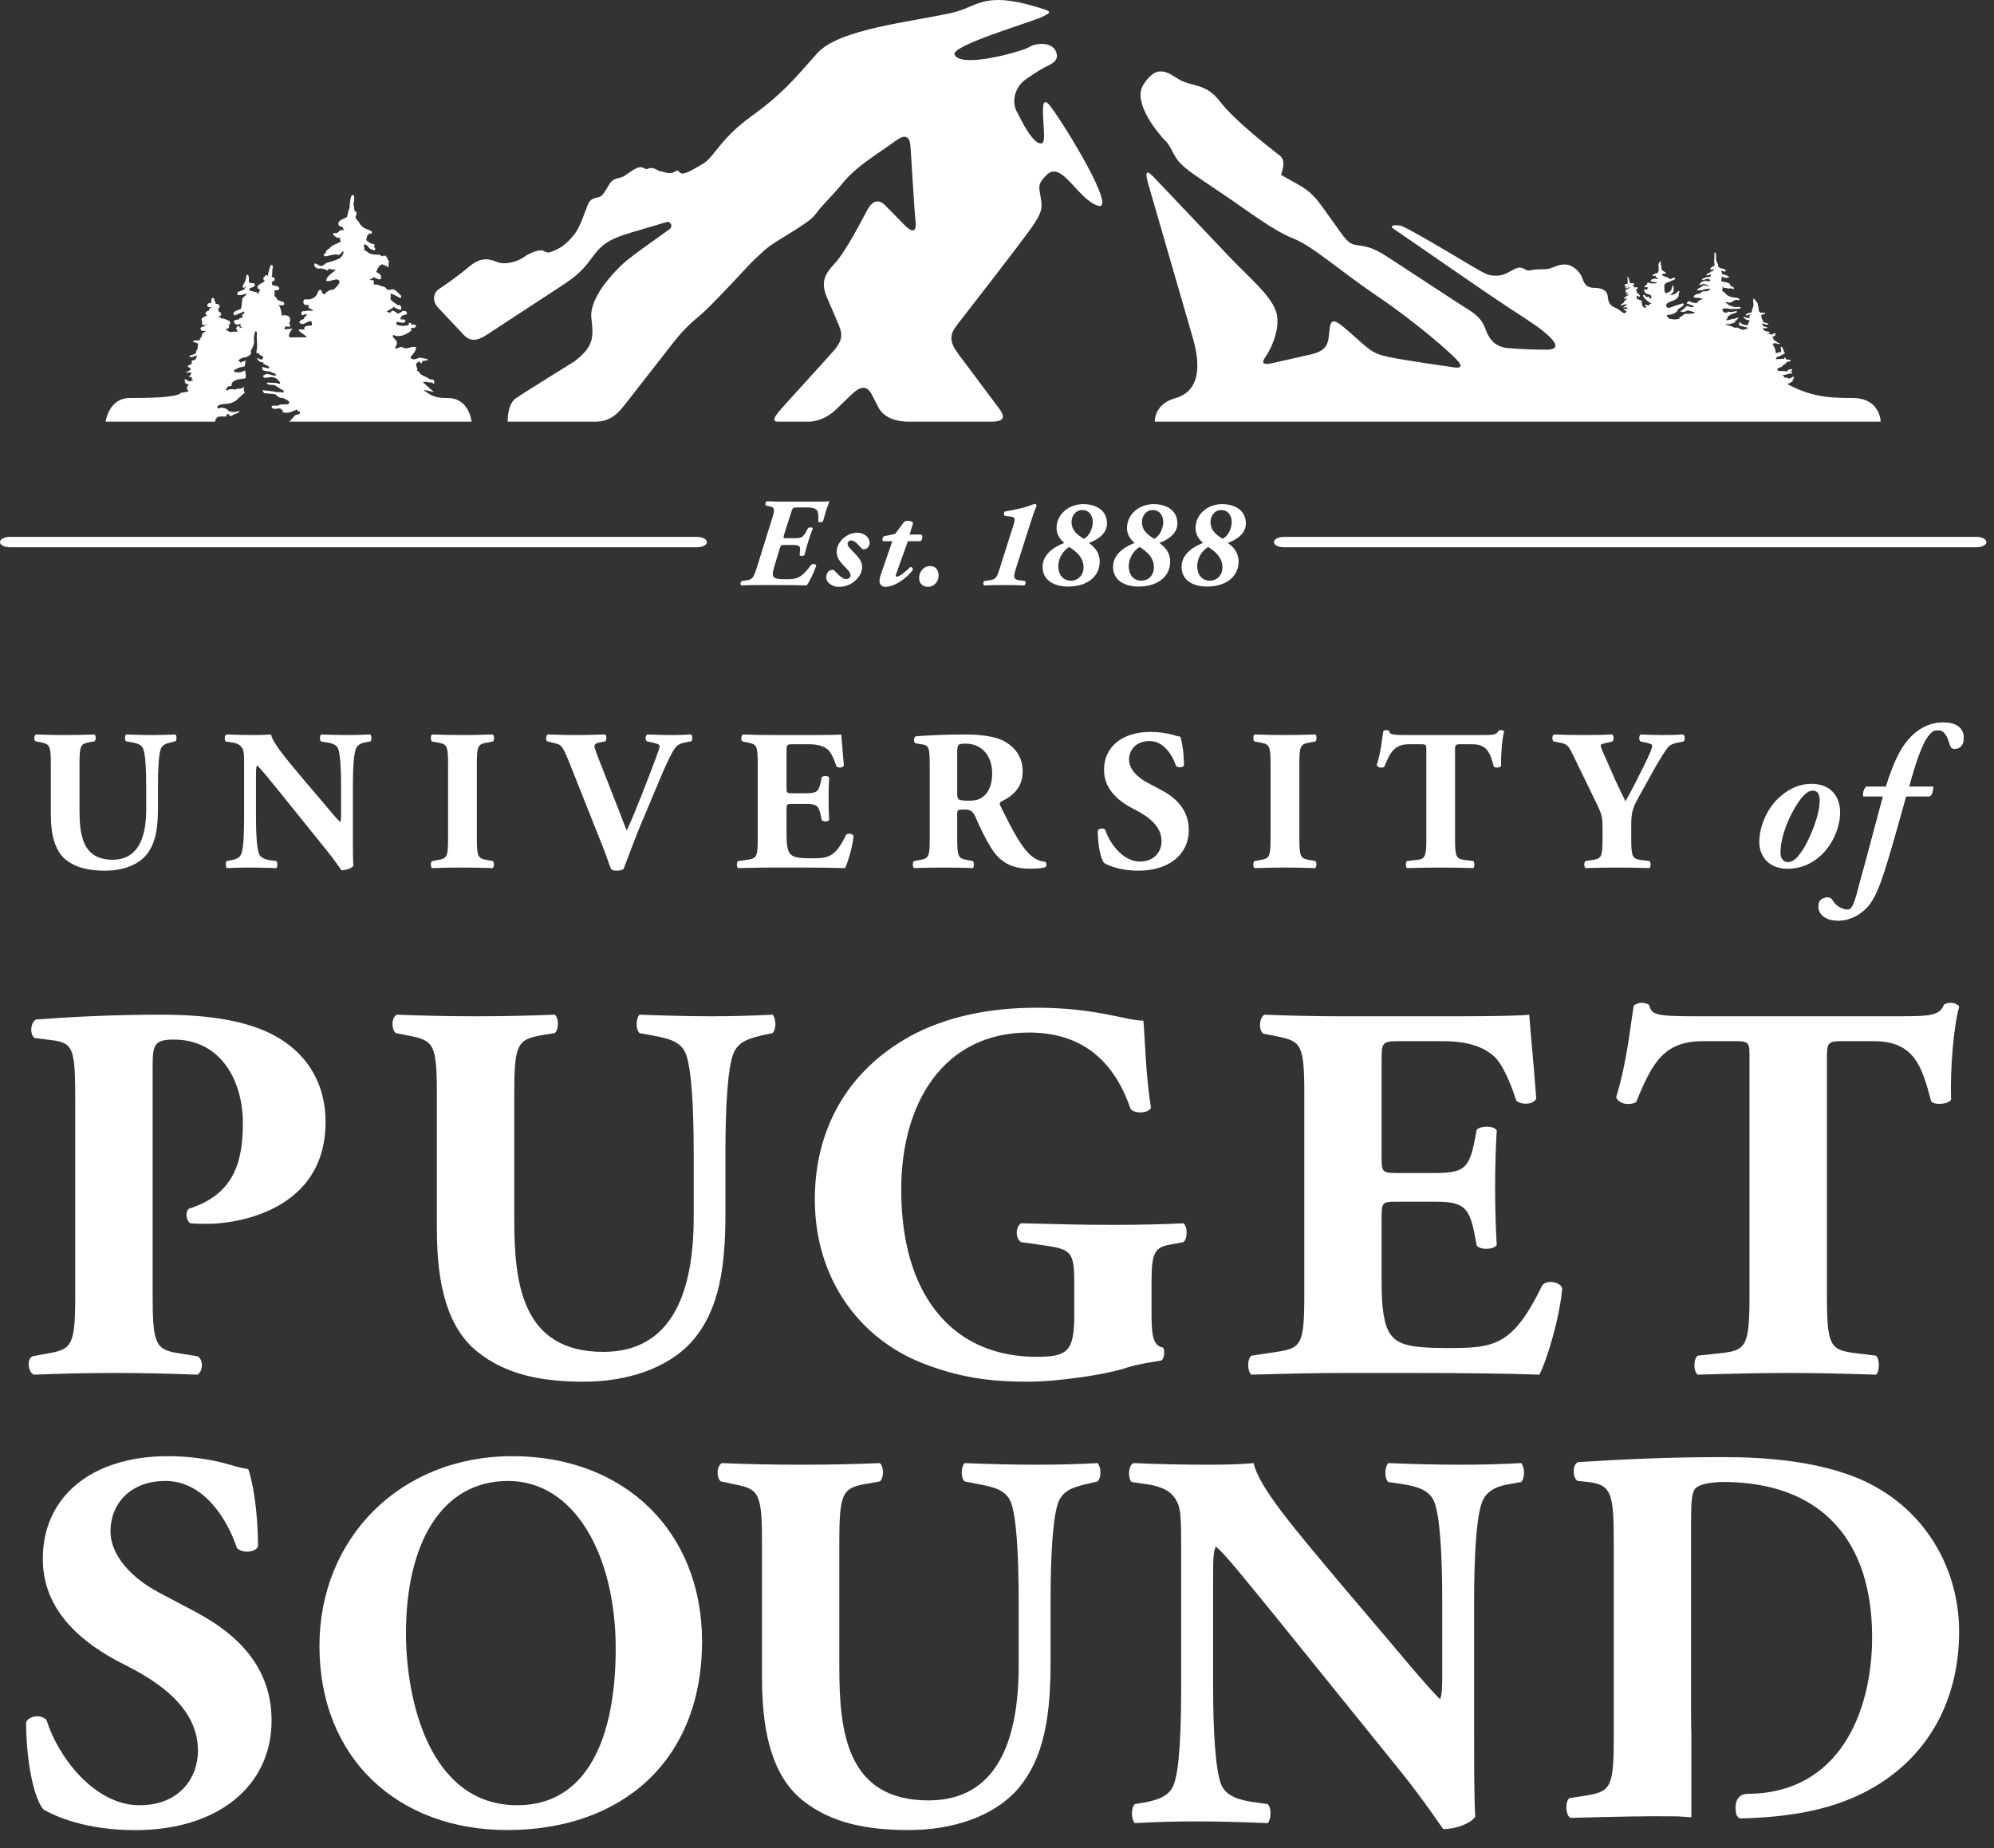 <svg viewBox="0 0 82 76" fill="none" xmlns="http://www.w3.org/2000/svg">
    <rect x="0" y="0" width="82" height="76" fill="#333333" stroke="none"/>
    <path d="M2.09 31.415C2.09 30.649 2.039 30.603 1.664 30.524L1.461 30.485C1.395 30.435 1.387 30.255 1.477 30.204C1.871 30.22 2.285 30.228 2.684 30.228C3.09 30.228 3.492 30.22 3.887 30.204C3.953 30.255 3.953 30.435 3.887 30.485L3.691 30.521C3.316 30.583 3.27 30.649 3.27 31.415V33.321C3.27 34.29 3.375 35.356 4.629 35.356C5.687 35.356 6.012 34.431 6.012 33.298V32.298C6.012 31.63 5.977 31.005 5.887 30.786C5.812 30.618 5.633 30.567 5.402 30.524L5.184 30.485C5.117 30.419 5.137 30.255 5.184 30.204C5.633 30.22 5.949 30.228 6.285 30.228C6.598 30.228 6.902 30.22 7.215 30.204C7.266 30.255 7.277 30.419 7.215 30.485L7.066 30.521C6.852 30.567 6.691 30.618 6.617 30.786C6.527 31.005 6.496 31.63 6.496 32.298V33.224C6.496 34.001 6.422 34.712 5.969 35.212C5.605 35.603 5 35.806 4.328 35.806C3.707 35.806 3.145 35.708 2.699 35.349C2.273 34.989 2.09 34.38 2.09 33.478V31.415Z" fill="#fff"/>
    <path d="M14.512 34.271C14.512 34.81 14.512 35.329 14.531 35.603C14.469 35.7 14.242 35.79 14.043 35.79C14.035 35.79 13.762 35.368 13.371 34.892L11.469 32.532C10.992 31.946 10.715 31.599 10.57 31.474C10.527 31.556 10.527 31.7 10.527 32.005V33.603C10.527 34.271 10.562 34.892 10.652 35.114C10.723 35.286 10.914 35.345 11.125 35.38L11.363 35.411C11.426 35.478 11.41 35.65 11.363 35.7C10.914 35.685 10.586 35.677 10.25 35.677C9.949 35.677 9.645 35.685 9.324 35.7C9.281 35.65 9.266 35.478 9.324 35.411L9.469 35.384C9.695 35.345 9.859 35.286 9.922 35.114C10.016 34.892 10.039 34.271 10.039 33.603V31.509C10.039 31.052 10.035 30.923 9.984 30.806C9.914 30.665 9.801 30.567 9.512 30.528L9.281 30.493C9.223 30.427 9.23 30.228 9.316 30.204C9.699 30.22 10.117 30.228 10.449 30.228C10.734 30.228 10.973 30.22 11.145 30.204C11.23 30.575 11.762 31.2 12.508 32.087L13.203 32.903C13.562 33.333 13.801 33.622 13.992 33.81C14.027 33.728 14.027 33.587 14.027 33.438V32.298C14.027 31.63 13.992 31.013 13.906 30.786C13.824 30.618 13.648 30.56 13.422 30.528L13.203 30.493C13.137 30.427 13.152 30.255 13.203 30.204C13.648 30.22 13.969 30.228 14.309 30.228C14.613 30.228 14.91 30.22 15.23 30.204C15.281 30.255 15.297 30.427 15.23 30.493L15.082 30.517C14.867 30.548 14.711 30.618 14.637 30.786C14.547 31.013 14.512 31.63 14.512 32.298V34.271Z" fill="#fff"/>
    <path d="M19.609 34.474C19.609 35.247 19.66 35.306 20.035 35.368L20.266 35.411C20.332 35.462 20.328 35.65 20.258 35.7C19.812 35.685 19.41 35.677 19.02 35.677C18.625 35.677 18.215 35.685 17.766 35.7C17.703 35.65 17.703 35.462 17.766 35.411L18 35.368C18.379 35.306 18.426 35.247 18.426 34.474V31.435C18.426 30.657 18.379 30.603 18 30.536L17.766 30.493C17.703 30.446 17.703 30.255 17.766 30.204C18.215 30.22 18.625 30.228 19.02 30.228C19.41 30.228 19.824 30.22 20.266 30.204C20.332 30.255 20.332 30.446 20.266 30.493L20.035 30.536C19.66 30.603 19.609 30.657 19.609 31.435V34.474Z" fill="#fff"/>
    <path d="M26.469 33.63C26.043 34.626 25.828 35.278 25.641 35.739C25.574 35.782 25.477 35.806 25.352 35.806C25.25 35.806 25.18 35.782 25.129 35.739C25.039 35.517 24.898 35.083 24.781 34.802L23.445 31.442C23.133 30.649 23.086 30.634 22.824 30.567L22.496 30.485C22.43 30.392 22.449 30.243 22.527 30.204C22.949 30.212 23.223 30.228 23.652 30.228C24.031 30.228 24.387 30.22 24.891 30.204C24.953 30.255 24.945 30.411 24.898 30.485L24.648 30.532C24.5 30.567 24.445 30.618 24.445 30.692C24.445 30.755 24.574 31.107 24.773 31.599L25.5 33.454C25.613 33.763 25.711 34.009 25.773 34.15C25.836 34.009 25.969 33.731 26.07 33.478L26.383 32.704C26.586 32.185 26.945 31.263 27.039 30.982C27.102 30.821 27.125 30.732 27.125 30.685C27.125 30.626 27.062 30.591 26.863 30.544L26.598 30.485C26.531 30.419 26.531 30.243 26.629 30.204C27.02 30.22 27.332 30.228 27.645 30.228C27.922 30.228 28.176 30.22 28.414 30.204C28.48 30.235 28.488 30.435 28.434 30.485L28.219 30.524C27.988 30.567 27.844 30.626 27.738 30.798C27.555 31.071 27.348 31.532 27.07 32.2L26.469 33.63Z" fill="#fff"/>
    <path d="M32.344 32.376C32.344 32.603 32.352 32.622 32.57 32.622H33.141C33.57 32.622 33.668 32.563 33.75 32.169L33.793 31.962C33.855 31.896 34.059 31.896 34.098 31.974C34.082 32.235 34.074 32.532 34.074 32.845C34.074 33.157 34.082 33.454 34.098 33.72C34.059 33.794 33.855 33.802 33.793 33.728L33.75 33.521C33.668 33.126 33.57 33.06 33.141 33.06H32.57C32.352 33.06 32.344 33.067 32.344 33.317V34.298C32.344 34.677 32.371 34.938 32.473 35.083C32.578 35.228 32.738 35.298 33.34 35.298C34.059 35.298 34.34 35.271 34.789 34.341C34.859 34.247 35.062 34.278 35.102 34.38C35.062 34.81 34.867 35.478 34.75 35.7C34.316 35.685 33.523 35.677 32.848 35.677H31.773C31.371 35.677 30.973 35.685 30.352 35.7C30.285 35.65 30.285 35.454 30.352 35.411L30.738 35.356C31.113 35.298 31.16 35.247 31.16 34.489V31.407C31.16 30.657 31.113 30.607 30.738 30.532L30.535 30.493C30.457 30.442 30.469 30.255 30.551 30.204C30.938 30.22 31.344 30.228 31.738 30.228H33.488C34.016 30.228 34.488 30.22 34.594 30.204C34.602 30.337 34.66 30.931 34.703 31.485C34.668 31.575 34.48 31.591 34.398 31.517C34.305 31.228 34.191 30.982 34.082 30.864C33.926 30.708 33.68 30.607 33.273 30.607H32.613C32.344 30.607 32.344 30.626 32.344 30.931V32.376Z" fill="#fff"/>
    <path d="M39.363 32.61C39.363 32.903 39.391 32.927 39.879 32.927C40.176 32.927 40.348 32.853 40.504 32.696C40.645 32.556 40.801 32.29 40.801 31.806C40.801 31.064 40.363 30.583 39.719 30.583C39.383 30.583 39.363 30.607 39.363 31.005V32.61ZM38.234 31.564C38.234 30.739 38.219 30.649 37.871 30.603L37.645 30.567C37.566 30.524 37.566 30.317 37.668 30.278C38.285 30.235 38.926 30.204 39.715 30.204C40.414 30.204 41.012 30.31 41.332 30.501C41.809 30.782 42.055 31.192 42.055 31.724C42.055 32.458 41.559 32.771 41.18 32.962C41.098 33.001 41.098 33.052 41.141 33.142C41.684 34.247 42.02 34.868 42.422 35.204C42.633 35.38 42.848 35.431 42.973 35.438C43.047 35.478 43.047 35.603 43.004 35.65C42.879 35.712 42.609 35.724 42.352 35.724C41.594 35.724 41.117 35.454 40.75 34.856C40.484 34.423 40.297 34.017 40.109 33.583C40.008 33.356 39.879 33.29 39.672 33.29C39.383 33.29 39.363 33.306 39.363 33.474V34.489C39.363 35.247 39.414 35.306 39.785 35.368L40.008 35.411C40.062 35.454 40.062 35.65 40.008 35.7C39.574 35.685 39.191 35.677 38.797 35.677C38.383 35.677 38.02 35.685 37.59 35.7C37.523 35.65 37.523 35.454 37.59 35.411L37.812 35.368C38.184 35.306 38.234 35.247 38.234 34.489V31.564Z" fill="#fff"/>
    <path d="M46.812 35.806C46.051 35.806 45.582 35.591 45.41 35.493C45.25 35.313 45.145 34.72 45.145 34.157C45.203 34.052 45.391 34.04 45.457 34.134C45.621 34.669 46.176 35.431 46.875 35.431C47.488 35.431 47.766 35.005 47.766 34.595C47.766 33.927 47.141 33.532 46.645 33.282C46.051 32.985 45.402 32.489 45.402 31.673C45.391 30.739 46.121 30.099 47.312 30.099C47.586 30.099 47.926 30.13 48.258 30.228C48.363 30.263 48.438 30.278 48.535 30.294C48.602 30.474 48.688 30.923 48.688 31.478C48.645 31.575 48.438 31.579 48.363 31.497C48.223 31.079 47.867 30.474 47.277 30.474C46.73 30.474 46.43 30.829 46.43 31.243C46.43 31.622 46.77 31.97 47.18 32.185L47.727 32.474C48.242 32.743 48.887 33.22 48.887 34.134C48.887 35.15 48.059 35.806 46.812 35.806Z" fill="#fff"/>
    <path d="M53.434 34.474C53.434 35.247 53.48 35.306 53.863 35.368L54.09 35.411C54.156 35.462 54.148 35.65 54.082 35.7C53.637 35.685 53.234 35.677 52.844 35.677C52.449 35.677 52.039 35.685 51.59 35.7C51.523 35.65 51.523 35.462 51.59 35.411L51.82 35.368C52.199 35.306 52.25 35.247 52.25 34.474V31.435C52.25 30.657 52.199 30.603 51.82 30.536L51.59 30.493C51.523 30.446 51.523 30.255 51.59 30.204C52.039 30.22 52.449 30.228 52.844 30.228C53.234 30.228 53.645 30.22 54.09 30.204C54.156 30.255 54.156 30.446 54.09 30.493L53.863 30.536C53.48 30.603 53.434 30.657 53.434 31.435V34.474Z" fill="#fff"/>
    <path d="M58.656 30.849C58.656 30.649 58.656 30.607 58.457 30.607H57.945C57.344 30.607 57.168 30.939 56.922 31.54C56.82 31.591 56.664 31.575 56.617 31.466C56.793 30.899 56.832 30.384 56.887 30.064C56.922 30.04 56.965 30.024 57.008 30.024C57.047 30.024 57.086 30.032 57.121 30.056C57.164 30.192 57.184 30.228 57.812 30.228H60.887C61.43 30.228 61.551 30.22 61.625 30.048C61.66 30.032 61.684 30.024 61.73 30.024C61.785 30.024 61.84 30.056 61.855 30.079C61.773 30.36 61.719 31.028 61.73 31.497C61.691 31.575 61.469 31.591 61.43 31.524C61.289 30.997 61.172 30.607 60.551 30.607H60.059C59.859 30.607 59.836 30.63 59.836 30.849V34.489C59.836 35.255 59.887 35.321 60.254 35.368L60.586 35.411C60.645 35.462 60.645 35.65 60.586 35.7C60.051 35.685 59.633 35.677 59.266 35.677C58.871 35.677 58.441 35.685 57.859 35.7C57.797 35.65 57.797 35.462 57.859 35.411L58.23 35.368C58.605 35.329 58.656 35.255 58.656 34.489V30.849Z" fill="#fff"/>
    <path d="M67.082 34.489C67.082 35.255 67.133 35.321 67.504 35.368L67.836 35.411C67.891 35.462 67.891 35.65 67.836 35.7C67.297 35.685 66.894 35.677 66.496 35.677C66.102 35.677 65.688 35.685 65.199 35.7C65.137 35.65 65.137 35.462 65.199 35.411L65.481 35.368C65.852 35.31 65.902 35.255 65.902 34.489V34.075C65.902 33.661 65.894 33.528 65.68 33.091L64.695 31.064C64.531 30.724 64.457 30.591 64.168 30.544L63.891 30.493C63.812 30.427 63.82 30.228 63.922 30.204C64.293 30.22 64.598 30.228 65.086 30.228C65.59 30.228 66.012 30.22 66.293 30.204C66.363 30.235 66.383 30.427 66.305 30.493L66.023 30.56C65.879 30.591 65.824 30.626 65.824 30.634C65.824 30.7 65.867 30.825 66.043 31.212L66.434 32.095C66.555 32.364 66.742 32.743 66.844 32.95C67.082 32.548 67.34 32.013 67.555 31.591C67.852 31.005 67.945 30.755 67.945 30.657C67.945 30.607 67.816 30.56 67.617 30.524L67.465 30.493C67.394 30.454 67.391 30.243 67.473 30.204C67.801 30.22 68.098 30.228 68.394 30.228C68.711 30.228 68.965 30.22 69.203 30.204C69.301 30.235 69.301 30.435 69.234 30.493L69.019 30.536C68.871 30.56 68.684 30.618 68.594 30.732C68.469 30.888 68.269 31.185 67.875 31.903L67.352 32.845C67.141 33.231 67.082 33.438 67.082 33.911V34.489Z" fill="#fff"/>
    <path d="M3.094 45.396C3.094 43.153 3.051 42.884 2.117 42.775L1.43 42.685C1.23 42.575 1.23 42.083 1.477 41.927C2.945 41.817 4.672 41.728 6.609 41.728C8.492 41.728 9.738 41.95 10.672 42.306C12.031 42.817 13.387 43.997 13.387 46.15C13.387 49.798 9.715 50.329 8.539 50.329C8.277 50.329 8.074 50.329 7.828 50.306C7.652 50.196 7.609 49.841 7.766 49.708C9.605 49.126 9.988 47.817 9.988 46.173C9.988 44.528 9.141 42.751 7.141 42.751C6.32 42.751 6.277 42.993 6.277 43.884V53.263C6.277 55.333 6.406 55.509 7.406 55.661L8.117 55.775C8.363 55.884 8.363 56.396 8.117 56.532C6.871 56.485 5.785 56.462 4.719 56.462C3.652 56.462 2.582 56.485 1.383 56.532C1.141 56.396 1.098 55.884 1.34 55.775L1.961 55.661C2.961 55.485 3.094 55.333 3.094 53.263V45.396Z" fill="#fff"/>
    <path d="M17.965 44.993C17.965 42.927 17.832 42.794 16.832 42.595L16.277 42.485C16.102 42.349 16.074 41.86 16.32 41.728C17.391 41.771 18.5 41.794 19.57 41.794C20.652 41.794 21.742 41.771 22.812 41.728C22.988 41.86 22.988 42.349 22.812 42.485L22.281 42.571C21.277 42.751 21.148 42.927 21.148 44.993V50.13C21.148 52.731 21.434 55.595 24.812 55.595C27.656 55.595 28.527 53.106 28.527 50.063V47.376C28.527 45.571 28.438 43.884 28.191 43.306C27.988 42.837 27.5 42.708 26.898 42.595L26.297 42.485C26.121 42.306 26.164 41.86 26.297 41.728C27.5 41.771 28.367 41.794 29.277 41.794C30.102 41.794 30.922 41.771 31.77 41.728C31.902 41.86 31.945 42.306 31.77 42.485L31.367 42.571C30.789 42.708 30.367 42.837 30.168 43.306C29.922 43.884 29.832 45.571 29.832 47.376V49.864C29.832 51.954 29.637 53.86 28.41 55.216C27.434 56.263 25.812 56.821 24.012 56.821C22.32 56.821 20.816 56.552 19.609 55.571C18.457 54.622 17.965 52.974 17.965 50.552V44.993Z" fill="#fff"/>
    <path d="M47.355 53.954C47.355 54.884 47.398 55.333 47.824 55.419C47.914 55.513 47.887 55.888 47.754 55.95C47.375 56.017 46.801 56.087 46.199 56.286C45.422 56.532 43.512 56.821 42.262 56.821C40.754 56.821 39.461 56.665 37.887 56.04C35.289 54.997 33.508 52.528 33.508 49.329C33.508 46.552 34.75 44.103 37.418 42.618C38.93 41.794 40.73 41.442 42.621 41.442C45.086 41.442 46.312 41.974 47.02 41.974C47.086 42.642 47.109 44.196 47.332 45.552C47.246 45.794 46.641 45.817 46.488 45.595C45.777 43.505 44.379 42.462 42.312 42.462C38.777 42.462 37.062 45.396 37.062 48.907C37.062 52.087 38.152 53.974 39.598 54.95C40.664 55.661 41.82 55.798 42.641 55.798C43.91 55.798 44.176 55.552 44.176 54.106V52.708C44.176 51.505 44.043 51.376 42.977 51.22L42 51.083C41.75 50.954 41.75 50.438 42 50.306C43.578 50.349 44.668 50.372 45.754 50.372C46.824 50.372 47.914 50.349 48.664 50.306C48.844 50.438 48.844 50.954 48.664 51.083L48.156 51.177C47.488 51.286 47.355 51.505 47.355 52.708V53.954Z" fill="#fff"/>
    <path d="M56.816 47.575C56.816 48.192 56.84 48.239 57.438 48.239H58.977C60.129 48.239 60.395 48.087 60.621 47.017L60.727 46.462C60.883 46.286 61.438 46.286 61.551 46.485C61.508 47.196 61.484 47.997 61.484 48.841C61.484 49.685 61.508 50.485 61.551 51.196C61.438 51.396 60.883 51.419 60.727 51.22L60.621 50.661C60.395 49.595 60.129 49.419 58.977 49.419H57.438C56.84 49.419 56.816 49.438 56.816 50.106V52.751C56.816 53.775 56.91 54.485 57.172 54.86C57.465 55.263 57.883 55.438 59.508 55.438C61.438 55.438 62.199 55.376 63.422 52.86C63.598 52.622 64.156 52.708 64.242 52.974C64.156 54.13 63.621 55.927 63.305 56.532C62.133 56.485 59.996 56.462 58.172 56.462H55.285C54.219 56.462 53.129 56.485 51.465 56.532C51.285 56.396 51.285 55.864 51.465 55.751L52.504 55.595C53.508 55.438 53.637 55.306 53.637 53.263V44.974C53.637 42.95 53.508 42.817 52.504 42.618L51.953 42.509C51.754 42.376 51.773 41.86 51.996 41.728C53.043 41.771 54.129 41.794 55.195 41.794H59.91C61.328 41.794 62.594 41.771 62.887 41.728C62.91 42.083 63.062 43.685 63.176 45.177C63.086 45.419 62.578 45.462 62.352 45.263C62.105 44.481 61.797 43.817 61.508 43.505C61.086 43.083 60.422 42.817 59.328 42.817H57.551C56.816 42.817 56.816 42.864 56.816 43.685V47.575Z" fill="#fff"/>
    <path d="M71.945 43.462C71.945 42.927 71.945 42.817 71.414 42.817H70.039C68.414 42.817 67.945 43.708 67.281 45.329C67.012 45.462 66.594 45.419 66.461 45.13C66.926 43.595 67.035 42.216 67.188 41.353C67.281 41.286 67.391 41.239 67.504 41.239C67.613 41.239 67.727 41.263 67.812 41.325C67.926 41.704 67.992 41.794 69.68 41.794H77.949C79.414 41.794 79.75 41.775 79.949 41.306C80.039 41.263 80.102 41.239 80.234 41.239C80.371 41.239 80.523 41.325 80.57 41.396C80.348 42.15 80.191 43.95 80.234 45.22C80.129 45.419 79.527 45.462 79.414 45.282C79.039 43.86 78.723 42.817 77.059 42.817H75.727C75.191 42.817 75.129 42.884 75.129 43.462V53.267C75.129 55.333 75.262 55.513 76.258 55.642L77.148 55.751C77.305 55.888 77.305 56.4 77.148 56.532C75.703 56.485 74.594 56.462 73.594 56.462C72.527 56.462 71.371 56.485 69.816 56.532C69.633 56.4 69.633 55.888 69.816 55.751L70.812 55.642C71.812 55.528 71.945 55.333 71.945 53.267V43.462Z" fill="#fff"/>
    <path d="M5.562 75.263C3.516 75.263 2.25 74.685 1.789 74.415C1.367 73.931 1.074 72.329 1.074 70.817C1.227 70.528 1.742 70.505 1.918 70.747C2.363 72.196 3.852 74.239 5.742 74.239C7.383 74.239 8.141 73.106 8.141 71.997C8.141 70.196 6.453 69.13 5.121 68.458C3.516 67.661 1.762 66.329 1.762 64.126C1.742 61.614 3.699 59.884 6.918 59.884C7.652 59.884 8.562 59.974 9.453 60.235C9.742 60.325 9.941 60.372 10.207 60.415C10.387 60.903 10.609 62.106 10.609 63.599C10.496 63.86 9.941 63.88 9.742 63.661C9.367 62.528 8.41 60.903 6.805 60.903C5.34 60.903 4.543 61.86 4.543 62.974C4.543 63.993 5.453 64.927 6.562 65.505L8.031 66.282C9.41 67.017 11.168 68.306 11.168 70.747C11.168 73.485 8.918 75.263 5.562 75.263Z" fill="#fff"/>
    <path d="M20.895 60.903C18.16 60.903 16.695 63.462 16.695 67.173C16.695 69.884 17.648 74.239 21.273 74.239C24.188 74.239 25.32 71.396 25.32 67.794C25.32 63.993 23.652 60.903 20.895 60.903ZM28.871 67.505C28.871 72.353 25.629 75.259 20.852 75.259C16.383 75.259 13.137 72.329 13.137 67.685C13.137 63.282 16.426 59.884 21.074 59.884C25.695 59.884 28.871 62.993 28.871 67.505Z" fill="#fff"/>
    <path d="M31.336 63.438C31.336 61.372 31.199 61.239 30.199 61.04L29.645 60.923C29.469 60.794 29.445 60.306 29.691 60.169C30.754 60.216 31.867 60.235 32.934 60.235C34.023 60.235 35.113 60.216 36.18 60.169C36.355 60.306 36.355 60.794 36.18 60.923L35.645 61.017C34.648 61.192 34.516 61.372 34.516 63.438V68.571C34.516 71.173 34.801 74.04 38.18 74.04C41.023 74.04 41.891 71.548 41.891 68.505V65.817C41.891 64.017 41.805 62.329 41.559 61.747C41.355 61.282 40.867 61.15 40.27 61.04L39.668 60.923C39.488 60.747 39.535 60.306 39.668 60.169C40.867 60.216 41.734 60.235 42.648 60.235C43.469 60.235 44.289 60.216 45.137 60.169C45.27 60.306 45.312 60.747 45.137 60.923L44.734 61.017C44.16 61.15 43.734 61.282 43.535 61.747C43.293 62.329 43.203 64.017 43.203 65.817V68.306C43.203 70.396 43.004 72.306 41.777 73.661C40.801 74.704 39.18 75.259 37.379 75.259C35.688 75.259 34.184 74.993 32.98 74.017C31.824 73.06 31.336 71.415 31.336 68.993V63.438Z" fill="#fff"/>
    <path d="M60.621 71.126C60.621 72.575 60.621 73.974 60.668 74.704C60.512 74.974 59.887 75.22 59.355 75.22C59.332 75.22 58.598 74.083 57.555 72.794L52.422 66.439C51.129 64.856 50.395 63.927 50 63.599C49.887 63.813 49.887 64.192 49.887 65.017V69.329C49.887 71.126 49.977 72.794 50.223 73.396C50.422 73.86 50.93 74.017 51.512 74.106L52.133 74.192C52.309 74.376 52.266 74.837 52.133 74.974C50.93 74.927 50.043 74.903 49.152 74.903C48.332 74.903 47.508 74.927 46.668 74.974C46.531 74.837 46.488 74.376 46.668 74.192L47.043 74.13C47.645 74.017 48.086 73.86 48.266 73.396C48.508 72.794 48.574 71.126 48.574 69.329V63.685C48.574 62.458 48.555 62.106 48.422 61.794C48.242 61.415 47.934 61.15 47.152 61.036L46.531 60.946C46.375 60.771 46.398 60.235 46.621 60.169C47.664 60.216 48.773 60.235 49.684 60.235C50.441 60.235 51.09 60.216 51.555 60.169C51.773 61.173 53.223 62.856 55.223 65.239L57.09 67.439C58.062 68.595 58.711 69.372 59.223 69.884C59.309 69.661 59.309 69.286 59.309 68.884V65.814C59.309 64.021 59.223 62.349 58.977 61.747C58.777 61.282 58.293 61.13 57.691 61.036L57.09 60.946C56.91 60.771 56.957 60.306 57.09 60.169C58.293 60.216 59.156 60.235 60.066 60.235C60.887 60.235 61.688 60.216 62.555 60.169C62.688 60.306 62.734 60.771 62.555 60.946L62.156 61.017C61.574 61.106 61.152 61.282 60.957 61.747C60.711 62.349 60.621 64.021 60.621 65.814V71.126Z" fill="#fff"/>
    <path d="M64.617 74.759C64.648 74.759 66.887 74.692 67.953 74.692C68.289 74.692 68.637 74.696 68.984 74.696C69.168 74.708 69.359 74.724 69.555 74.735V71.321C69.547 71.106 69.543 70.884 69.543 70.638V62.525C69.543 61.833 69.566 61.411 69.699 61.235C69.793 61.11 70.027 61.025 70.356 60.981C70.508 60.962 70.672 60.946 70.856 60.946C73.883 60.946 75.82 62.294 76.602 64.657C76.856 65.439 76.988 66.329 76.988 67.325C76.988 70.349 75.676 73.771 71.832 73.771C71.602 73.79 71.481 73.907 71.422 74.052C71.356 74.212 71.363 74.407 71.395 74.575C71.402 74.622 71.422 74.653 71.438 74.685C71.477 74.743 71.535 74.775 71.562 74.782C73.578 74.735 75.215 74.435 76.594 73.747C79.145 72.481 80.566 70.079 80.566 67.103C80.566 64.325 78.969 61.7 76.055 60.657C74.523 60.103 72.699 59.923 70.879 59.923C68.52 59.923 66.789 60.013 64.918 60.126C64.898 60.126 64.883 60.138 64.863 60.146C64.66 60.255 64.672 60.798 64.879 60.903L65.301 60.946C66.32 61.06 66.363 61.481 66.363 63.591V71.458C66.363 72.747 66.312 73.294 66.023 73.56C65.852 73.716 65.602 73.778 65.231 73.841L64.543 73.946C64.449 74.005 64.41 74.185 64.414 74.356C64.414 74.376 64.418 74.392 64.418 74.407C64.434 74.54 64.477 74.689 64.543 74.728C64.566 74.743 64.586 74.759 64.617 74.759Z" fill="#fff"/>
    <path d="M81.285 22.505H52.793C52.566 22.505 52.387 22.411 52.387 22.294C52.387 22.177 52.566 22.079 52.793 22.079H81.285C81.508 22.079 81.688 22.177 81.688 22.294C81.688 22.411 81.508 22.505 81.285 22.505Z" fill="#fff"/>
    <path d="M28.66 22.505H0.406C0.18 22.505 0 22.411 0 22.294C0 22.177 0.18 22.079 0.406 22.079H28.66C28.891 22.079 29.07 22.177 29.07 22.294C29.07 22.411 28.891 22.505 28.66 22.505Z" fill="#fff"/>
    <path d="M33.406 20.63C33.738 20.63 34.035 20.626 34.109 20.614C34.074 20.7 33.938 21.075 33.848 21.427C33.82 21.485 33.688 21.493 33.648 21.45C33.668 21.263 33.648 21.114 33.629 21.052C33.59 20.931 33.453 20.868 33.191 20.868H32.789C32.609 20.868 32.594 20.88 32.535 21.075L32.246 21.982C32.203 22.126 32.211 22.134 32.344 22.134H32.688C32.957 22.134 33.023 22.095 33.164 21.845L33.227 21.72C33.277 21.673 33.41 21.681 33.426 21.724C33.363 21.884 33.301 22.079 33.234 22.278C33.172 22.474 33.125 22.661 33.082 22.829C33.035 22.868 32.898 22.876 32.883 22.833L32.895 22.704C32.93 22.454 32.875 22.411 32.605 22.411H32.262C32.129 22.411 32.105 22.427 32.062 22.567L31.871 23.2C31.793 23.446 31.754 23.607 31.797 23.692C31.844 23.782 31.926 23.821 32.301 23.821C32.754 23.821 32.934 23.802 33.363 23.224C33.418 23.177 33.539 23.189 33.57 23.255C33.484 23.513 33.285 23.935 33.172 24.075C32.836 24.064 32.488 24.06 31.922 24.06H31.242C30.98 24.06 30.754 24.064 30.488 24.075C30.438 24.044 30.441 23.911 30.512 23.892L30.691 23.868C30.938 23.829 30.977 23.794 31.133 23.31L31.734 21.38C31.871 20.958 31.875 20.857 31.625 20.817L31.504 20.794C31.457 20.759 31.469 20.638 31.539 20.614C31.785 20.626 32.047 20.63 32.25 20.63H33.406Z" fill="#fff"/>
    <path d="M35.762 22.325C35.762 22.524 35.598 22.591 35.52 22.591C35.477 22.591 35.434 22.556 35.402 22.521C35.195 22.278 35.094 22.224 34.992 22.224C34.918 22.224 34.855 22.294 34.855 22.36C34.855 22.415 34.887 22.489 34.992 22.591L35.188 22.798C35.367 22.985 35.453 23.142 35.453 23.325C35.453 23.536 35.336 23.739 35.141 23.903C34.965 24.052 34.742 24.134 34.492 24.134C34.254 24.134 33.977 23.985 33.977 23.732C33.977 23.567 34.098 23.431 34.234 23.431C34.289 23.431 34.328 23.482 34.391 23.544C34.594 23.759 34.699 23.814 34.801 23.814C34.898 23.814 34.98 23.739 34.98 23.665C34.98 23.591 34.934 23.509 34.828 23.399L34.656 23.216C34.496 23.048 34.406 22.88 34.406 22.692C34.406 22.466 34.539 22.259 34.691 22.126C34.844 22.001 35.039 21.907 35.25 21.907C35.531 21.907 35.762 22.091 35.762 22.325Z" fill="#fff"/>
    <path d="M37.336 22.255L36.855 23.599C36.824 23.669 36.824 23.716 36.883 23.716C36.98 23.716 37.227 23.524 37.438 23.317C37.512 23.321 37.547 23.368 37.539 23.435C37.363 23.7 36.832 24.134 36.406 24.134C36.266 24.134 36.168 24.021 36.168 23.907C36.168 23.833 36.176 23.767 36.223 23.626L36.695 22.255H36.312C36.262 22.208 36.297 22.083 36.355 22.052L36.809 21.958L37.184 21.458C37.227 21.427 37.297 21.419 37.355 21.419C37.43 21.419 37.52 21.45 37.551 21.509L37.406 21.982H37.887C37.973 22.048 37.91 22.216 37.859 22.255H37.336Z" fill="#fff"/>
    <path d="M38.598 23.665C38.598 23.923 38.41 24.134 38.156 24.134C37.953 24.134 37.797 23.997 37.797 23.767C37.797 23.521 37.98 23.278 38.25 23.278C38.457 23.278 38.598 23.423 38.598 23.665Z" fill="#fff"/>
    <path d="M41.32 21.216C41.273 21.185 41.277 21.06 41.332 21.032C41.57 20.993 41.828 20.942 42.055 20.884C42.273 20.829 42.527 20.724 42.543 20.724C42.594 20.724 42.625 20.759 42.629 20.794C42.566 20.946 42.477 21.189 42.41 21.399L41.777 23.384C41.652 23.778 41.691 23.829 41.953 23.868L42.145 23.892C42.195 23.915 42.176 24.052 42.121 24.075C41.855 24.064 41.57 24.06 41.246 24.06C40.965 24.06 40.711 24.064 40.469 24.075C40.414 24.024 40.43 23.923 40.484 23.892L40.668 23.868C40.949 23.825 40.984 23.778 41.109 23.384L41.629 21.747C41.711 21.501 41.723 21.435 41.723 21.372C41.727 21.294 41.668 21.251 41.559 21.243L41.32 21.216Z" fill="#fff"/>
    <path d="M44.938 21.466C44.938 21.208 44.793 20.974 44.512 20.974C44.246 20.974 44.066 21.2 44.066 21.466C44.066 21.821 44.309 21.997 44.57 22.157C44.762 22.075 44.938 21.767 44.938 21.466ZM43.969 22.493C43.715 22.649 43.52 22.95 43.52 23.294C43.52 23.626 43.715 23.88 44.043 23.88C44.324 23.88 44.559 23.665 44.559 23.333C44.559 22.896 44.223 22.661 43.969 22.493ZM42.875 23.314C42.875 22.829 43.285 22.517 43.766 22.325C43.574 22.177 43.449 21.95 43.449 21.724C43.449 21.138 43.961 20.732 44.543 20.732C45.066 20.732 45.523 20.978 45.523 21.528C45.523 21.946 45.141 22.196 44.777 22.329C45.016 22.493 45.223 22.724 45.223 23.099C45.223 23.712 44.707 24.122 43.926 24.122C43.332 24.122 42.875 23.853 42.875 23.314Z" fill="#fff"/>
    <path d="M47.836 21.466C47.836 21.208 47.688 20.974 47.406 20.974C47.145 20.974 46.961 21.2 46.961 21.466C46.961 21.821 47.203 21.997 47.465 22.157C47.656 22.075 47.836 21.767 47.836 21.466ZM46.867 22.493C46.609 22.649 46.418 22.95 46.418 23.294C46.418 23.626 46.609 23.88 46.934 23.88C47.223 23.88 47.453 23.665 47.453 23.333C47.453 22.896 47.121 22.661 46.867 22.493ZM45.773 23.314C45.773 22.829 46.176 22.517 46.66 22.325C46.469 22.177 46.344 21.95 46.344 21.724C46.344 21.138 46.859 20.732 47.438 20.732C47.961 20.732 48.418 20.978 48.418 21.528C48.418 21.946 48.035 22.196 47.676 22.329C47.91 22.493 48.121 22.724 48.121 23.099C48.121 23.712 47.602 24.122 46.82 24.122C46.23 24.122 45.773 23.853 45.773 23.314Z" fill="#fff"/>
    <path d="M50.652 21.466C50.652 21.208 50.508 20.974 50.223 20.974C49.961 20.974 49.781 21.2 49.781 21.466C49.781 21.821 50.023 21.997 50.277 22.157C50.473 22.075 50.652 21.767 50.652 21.466ZM49.684 22.493C49.422 22.649 49.234 22.95 49.234 23.294C49.234 23.626 49.422 23.88 49.75 23.88C50.039 23.88 50.27 23.665 50.27 23.333C50.27 22.896 49.938 22.661 49.684 22.493ZM48.59 23.314C48.59 22.829 48.992 22.517 49.473 22.325C49.289 22.177 49.164 21.95 49.164 21.724C49.164 21.138 49.672 20.732 50.258 20.732C50.773 20.732 51.234 20.978 51.234 21.528C51.234 21.946 50.852 22.196 50.492 22.329C50.727 22.493 50.934 22.724 50.934 23.099C50.934 23.712 50.418 24.122 49.641 24.122C49.047 24.122 48.59 23.853 48.59 23.314Z" fill="#fff"/>
    <path d="M17.863 16.126C17.867 16.126 17.859 16.126 17.848 16.122C17.848 16.122 17.848 16.122 17.852 16.122C17.852 16.126 17.859 16.126 17.863 16.126Z" fill="#fff"/>
    <path d="M10.895 16.173C10.969 16.181 11.191 16.196 11.27 16.204C11.375 16.22 11.434 16.349 11.551 16.36C11.598 16.364 11.664 16.364 11.707 16.396C11.758 16.435 11.852 16.458 11.887 16.524C11.902 16.552 11.898 16.587 11.867 16.603C11.738 16.673 11.617 16.595 11.48 16.657C11.426 16.685 11.387 16.689 11.297 16.681C11.148 16.661 11.141 16.747 11.215 16.794C11.332 16.845 11.355 16.79 11.539 16.794C11.535 16.806 11.535 16.814 11.535 16.817C11.551 16.829 11.574 16.841 11.594 16.849C11.625 16.864 11.641 16.919 11.613 16.946C11.867 17.024 11.961 16.935 12.188 16.853C12.234 16.837 12.262 16.88 12.25 16.919C12.262 16.919 12.273 16.915 12.281 16.915C12.332 16.907 12.359 17.001 12.309 17.024C12.246 17.052 12.238 17.056 12.199 17.048C12.086 17.083 11.984 17.294 11.879 17.341H19.391C19.391 17.341 19.309 16.368 18.406 16.368C18.039 16.368 17.805 16.349 17.418 16.04C17.414 16.024 17.773 16.103 17.848 16.122C17.691 15.989 17.535 15.853 17.391 15.716C17.391 15.712 17.398 15.712 17.398 15.708C17.461 15.708 17.527 15.7 17.566 15.704C17.598 15.712 17.625 15.724 17.66 15.732C17.664 15.732 17.668 15.732 17.672 15.728C17.676 15.728 17.68 15.732 17.688 15.728C17.703 15.724 17.715 15.724 17.727 15.724C17.73 15.724 17.73 15.724 17.734 15.724H17.738C17.762 15.728 17.777 15.739 17.816 15.771C17.84 15.79 17.863 15.759 17.863 15.728C17.855 15.653 17.855 15.661 17.805 15.607C17.797 15.595 17.785 15.599 17.777 15.603C17.703 15.642 17.574 15.517 17.496 15.493C17.484 15.489 17.469 15.482 17.457 15.478L17.453 15.474C17.426 15.458 17.406 15.454 17.391 15.45C17.367 15.419 17.332 15.403 17.297 15.396C17.289 15.384 17.281 15.376 17.277 15.364C17.25 15.317 17.234 15.282 17.184 15.259C17.164 15.247 17.156 15.243 17.141 15.235C17.207 15.126 17.109 15.149 17.113 14.946C17.137 14.935 17.199 14.896 17.246 14.849C17.254 14.876 17.27 14.903 17.297 14.931C17.324 14.958 17.359 14.927 17.359 14.888C17.355 14.872 17.355 14.86 17.355 14.849C17.363 14.853 17.371 14.853 17.379 14.857C17.391 14.86 17.406 14.849 17.41 14.837C17.461 14.829 17.512 14.829 17.566 14.821C17.59 14.821 17.598 14.771 17.574 14.767C17.508 14.751 17.445 14.735 17.375 14.728C17.375 14.728 17.375 14.728 17.375 14.724C17.367 14.712 17.359 14.716 17.348 14.724C17.336 14.724 17.324 14.724 17.309 14.724C17.301 14.708 17.289 14.7 17.254 14.696C17.246 14.704 17.238 14.716 17.23 14.724C17.125 14.743 17.016 14.821 16.914 14.747C16.906 14.743 16.898 14.735 16.883 14.728C16.891 14.712 16.898 14.688 16.898 14.661C16.992 14.552 17.109 14.442 17.113 14.274C17.035 14.259 16.973 14.263 16.918 14.274C16.902 14.274 16.879 14.278 16.863 14.29C16.719 14.349 16.633 14.329 16.508 14.267C16.492 14.259 16.484 14.263 16.473 14.271C16.379 14.282 16.234 14.407 16.254 14.274C16.492 13.97 16.035 13.907 16.184 13.774C16.434 13.903 16.746 13.747 16.938 13.571C16.93 13.575 16.879 13.524 16.875 13.524C16.891 13.513 16.91 13.505 16.926 13.493C16.98 13.489 17.035 13.478 17.086 13.458C17.121 13.442 17.109 13.36 17.07 13.36C17.016 13.357 16.961 13.341 16.91 13.349C16.922 13.306 16.91 13.274 16.824 13.271C16.82 13.306 16.801 13.341 16.777 13.38C16.746 13.38 16.715 13.384 16.684 13.388C16.574 13.419 16.426 13.396 16.301 13.349V13.329C16.305 13.317 16.305 13.306 16.301 13.29V13.239C16.352 13.239 16.406 13.251 16.457 13.259L16.465 13.263C16.523 13.274 16.582 13.278 16.641 13.255C16.695 13.239 16.668 13.13 16.617 13.138C16.566 13.146 16.508 13.138 16.457 13.126C16.465 13.071 16.5 13.024 16.535 12.985C16.578 12.962 16.625 12.946 16.672 12.942C16.688 12.942 16.699 12.938 16.707 12.927C16.738 12.915 16.742 12.864 16.723 12.837C16.68 12.778 16.633 12.778 16.586 12.806C16.574 12.794 16.559 12.782 16.539 12.771C16.539 12.79 16.531 12.806 16.523 12.821C16.512 12.825 16.5 12.833 16.492 12.841C16.445 12.868 16.398 12.888 16.359 12.899C16.289 12.853 16.207 12.771 16.113 12.771C16.102 12.806 16.074 12.837 16.039 12.864C15.988 12.845 15.945 12.829 15.891 12.817C15.961 12.786 16.035 12.72 16.109 12.688H16.113C16.121 12.685 16.125 12.681 16.133 12.673C16.133 12.673 16.137 12.673 16.137 12.669C16.16 12.661 16.172 12.638 16.168 12.61C16.262 12.661 16.352 12.728 16.461 12.739C16.488 12.739 16.504 12.708 16.5 12.681C16.5 12.614 16.492 12.603 16.457 12.556C16.445 12.536 16.418 12.532 16.402 12.548C16.387 12.548 16.375 12.556 16.359 12.56C16.355 12.544 16.352 12.536 16.336 12.528C16.262 12.485 16.199 12.438 16.129 12.384C16.094 12.357 16.074 12.329 16.055 12.306C16.082 12.232 16.055 12.161 16.066 12.071C16.191 12.103 16.32 12.188 16.438 12.243C16.441 12.243 16.445 12.247 16.449 12.251C16.508 12.274 16.512 12.169 16.473 12.138C16.379 12.056 16.297 11.942 16.176 11.899C16.156 11.892 16.129 11.896 16.105 11.903C16.055 11.919 16.004 11.923 15.957 11.919C15.922 11.903 15.891 11.884 15.867 11.849C15.82 11.786 15.754 11.774 15.684 11.774C15.617 11.724 15.547 11.712 15.469 11.7C15.34 11.685 15.379 11.778 15.371 11.536C15.371 11.521 15.172 11.521 15.172 11.509C15.254 11.497 15.309 11.45 15.355 11.396C15.445 11.438 15.543 11.485 15.59 11.489C15.68 11.505 15.707 11.392 15.641 11.302C15.613 11.263 15.543 11.22 15.469 11.181C15.527 11.048 15.582 10.915 15.715 10.868C15.758 10.888 15.801 10.911 15.848 10.927C15.867 10.935 15.879 10.927 15.891 10.911C15.898 10.927 15.902 10.942 15.91 10.954C15.926 11.013 15.984 10.985 15.98 10.931C15.98 10.923 15.98 10.915 15.977 10.907C15.98 10.872 15.98 10.837 15.98 10.798C16 10.778 15.996 10.735 15.98 10.716C15.965 10.7 15.953 10.688 15.941 10.669C15.934 10.595 15.91 10.571 15.871 10.556C15.879 10.536 15.887 10.524 15.898 10.509C15.875 10.517 15.848 10.521 15.82 10.528C15.816 10.524 15.809 10.521 15.801 10.517C15.781 10.497 15.762 10.513 15.754 10.536C15.742 10.536 15.723 10.54 15.707 10.54C15.691 10.528 15.672 10.513 15.652 10.497C15.59 10.462 15.488 10.474 15.418 10.47C15.34 10.47 15.266 10.442 15.191 10.419C15.18 10.415 14.961 10.255 14.953 10.255C14.996 10.259 15.008 10.177 14.969 10.161C14.961 10.153 14.957 10.153 14.953 10.149C14.965 10.11 14.98 10.071 14.996 10.032C15.043 10.063 15.098 10.099 15.148 10.138C15.152 10.153 15.16 10.181 15.172 10.192C15.234 10.251 15.301 10.263 15.375 10.294C15.43 10.317 15.453 10.216 15.406 10.185C15.391 10.181 15.379 10.169 15.367 10.161C15.375 10.153 15.383 10.146 15.391 10.134C15.418 10.099 15.398 10.032 15.355 10.032C15.211 10.028 15.16 9.942 15.055 9.876C15.078 9.814 15.094 9.743 15.105 9.665C15.129 9.685 15.16 9.661 15.16 9.626V9.599C15.191 9.607 15.211 9.61 15.223 9.61C15.234 9.61 15.242 9.61 15.25 9.614C15.297 9.618 15.305 9.524 15.266 9.505C15.23 9.485 15.199 9.47 15.164 9.454C15.16 9.446 15.152 9.439 15.137 9.439C15 9.403 14.887 9.337 14.805 9.212C14.797 9.196 14.789 9.185 14.773 9.173C14.773 9.165 14.773 9.157 14.77 9.149C14.734 9.071 14.566 8.989 14.641 8.86C14.668 8.821 14.668 8.763 14.652 8.724C14.633 8.681 14.566 8.689 14.57 8.626C14.57 8.556 14.555 8.485 14.539 8.419C14.539 8.415 14.539 8.415 14.539 8.415C14.535 8.403 14.535 8.392 14.531 8.376C14.574 8.286 14.574 8.177 14.562 8.067C14.559 8.036 14.535 8.013 14.508 8.028C14.496 8.017 14.477 8.021 14.461 8.04C14.422 8.11 14.406 8.2 14.398 8.29C14.387 8.329 14.379 8.364 14.383 8.396C14.379 8.45 14.379 8.497 14.375 8.544C14.32 8.653 14.309 8.814 14.262 8.931C14.23 8.942 14.195 8.962 14.16 8.982C14.082 9.013 13.992 9.048 13.945 9.114C13.934 9.122 13.926 9.138 13.922 9.157C13.918 9.169 13.914 9.189 13.914 9.204C13.91 9.294 14.027 9.329 14.109 9.345C14.105 9.349 14.105 9.357 14.105 9.36C14.098 9.392 14.117 9.419 14.137 9.431C14.219 9.47 14.066 9.454 14.027 9.462C13.91 9.501 13.902 9.622 13.754 9.579C13.695 9.564 13.684 9.665 13.734 9.692C13.75 9.696 13.77 9.704 13.789 9.712C13.789 9.732 13.801 9.747 13.816 9.755C13.879 9.778 13.938 9.782 14 9.786C13.98 9.833 13.961 9.876 14.02 9.915C14.047 9.939 13.754 10.063 13.707 10.083C13.652 10.11 13.594 10.169 13.535 10.22C13.484 10.251 13.434 10.286 13.406 10.337C13.391 10.357 13.398 10.38 13.41 10.399C13.379 10.415 13.344 10.427 13.336 10.435C13.297 10.454 13.316 10.528 13.355 10.536C13.457 10.556 13.559 10.489 13.66 10.485C13.691 10.485 13.738 10.474 13.785 10.458C13.879 10.462 13.863 10.47 13.926 10.497C13.934 10.462 14.039 10.431 14.039 10.392C14.066 10.364 14.094 10.341 14.125 10.329C14.125 10.372 14.121 10.415 14.109 10.454C14.055 10.567 13.969 10.642 13.859 10.673C13.738 10.724 13.617 10.759 13.492 10.794C13.414 10.813 13.344 10.853 13.297 10.915C13.273 10.923 13.234 10.935 13.184 10.938C13.168 10.935 13.152 10.927 13.129 10.915C13.082 10.896 13.035 10.86 12.98 10.837C12.945 10.821 12.918 10.86 12.926 10.899C12.957 11.06 13.117 11.06 13.242 11.036C13.25 11.04 13.258 11.04 13.262 11.044C13.277 11.067 13.305 11.079 13.328 11.06C13.375 11.075 13.422 11.095 13.445 11.114C13.48 11.138 13.504 11.11 13.508 11.071V11.044C13.609 11.079 13.711 11.099 13.809 11.087C13.723 11.208 13.422 11.333 13.418 11.548C13.547 11.626 13.914 11.36 13.961 11.587C13.961 11.603 13.953 11.626 13.949 11.653C13.879 11.755 13.797 11.845 13.707 11.915C13.531 11.907 13.445 12.001 13.355 12.091C13.352 12.095 13.344 12.095 13.344 12.095C13.324 12.091 13.305 12.087 13.285 12.083C13.266 12.071 13.25 12.048 13.242 12.009C13.23 11.962 13.223 11.946 13.184 11.923C13.168 11.915 13.148 11.915 13.137 11.927C13.09 11.97 13.09 11.978 13.066 12.04C12.988 12.224 12.863 12.29 12.707 12.313C12.645 12.31 12.582 12.31 12.523 12.317C12.496 12.321 12.484 12.349 12.484 12.38L12.473 12.442C12.473 12.462 12.488 12.489 12.5 12.501C12.566 12.556 12.57 12.56 12.645 12.536C12.668 12.54 12.691 12.548 12.711 12.556C12.676 12.567 12.676 12.649 12.707 12.665C12.73 12.677 12.746 12.688 12.762 12.696C12.77 12.696 12.922 12.782 12.875 12.782C12.754 12.79 12.664 12.747 12.543 12.798C12.539 12.798 12.539 12.802 12.539 12.802C12.492 12.786 12.441 12.79 12.402 12.833C12.383 12.849 12.383 12.876 12.391 12.899C12.398 12.907 12.402 12.919 12.402 12.931C12.406 12.95 12.426 12.966 12.449 12.962C12.473 12.95 12.523 12.935 12.574 12.915C12.594 12.927 12.617 12.938 12.633 12.942C12.57 12.997 12.5 13.06 12.496 13.118C12.434 13.142 12.383 13.153 12.332 13.208C12.305 13.232 12.316 13.278 12.34 13.294C12.395 13.329 12.441 13.337 12.5 13.313C12.555 13.294 12.602 13.267 12.652 13.239C12.66 13.235 12.668 13.232 12.68 13.228C12.715 13.212 12.75 13.2 12.773 13.204C12.789 13.22 12.797 13.232 12.816 13.239C12.828 13.267 12.832 13.31 12.828 13.38H12.809C12.797 13.384 12.789 13.388 12.777 13.392C12.691 13.388 12.594 13.388 12.527 13.454C12.504 13.482 12.504 13.536 12.535 13.56C11.926 13.474 12.605 13.774 12.617 13.876C12.551 13.86 12 13.88 11.922 13.876C11.91 13.857 11.891 13.829 11.875 13.81C11.93 13.567 12.082 13.513 12.008 13.521C11.883 13.532 11.789 13.532 11.695 13.544C11.703 13.489 11.73 13.454 11.75 13.415C11.793 13.431 11.836 13.442 11.883 13.442C11.953 13.442 11.941 13.337 11.902 13.306C11.887 13.294 11.875 13.282 11.863 13.274C11.871 13.274 11.883 13.274 11.891 13.278C11.957 13.282 11.934 13.036 11.883 13.013C11.816 12.978 11.684 12.927 11.617 12.985C11.609 12.982 11.598 12.982 11.594 12.978C11.574 12.868 11.543 12.618 11.461 12.556V12.548C11.527 12.552 11.586 12.556 11.648 12.548C11.703 12.544 11.699 12.438 11.652 12.419C11.621 12.407 11.594 12.403 11.562 12.399C11.527 12.372 11.477 12.345 11.43 12.349C11.426 12.345 11.422 12.337 11.414 12.333C11.391 12.274 11.344 12.208 11.293 12.185C11.281 12.146 11.281 12.103 11.293 12.044C11.305 12.017 11.297 11.978 11.277 11.954C11.277 11.946 11.273 11.938 11.273 11.931C11.328 11.946 11.387 11.938 11.445 11.927C11.508 11.911 11.48 11.798 11.43 11.782C11.359 11.755 11.285 11.739 11.211 11.732C11.207 11.728 11.207 11.728 11.203 11.728C11.191 11.688 11.18 11.646 11.176 11.595C11.215 11.579 11.262 11.552 11.273 11.544C11.316 11.509 11.293 11.427 11.25 11.407C11.223 11.399 11.195 11.392 11.168 11.388C11.176 11.368 11.184 11.341 11.191 11.302C11.203 11.204 11.184 11.095 11.219 11.005C11.25 10.931 11.156 10.849 11.121 10.935C11.07 11.056 11.039 11.204 11.016 11.349C11.004 11.341 10.992 11.333 10.977 11.321C10.953 11.302 10.918 11.313 10.906 11.345C10.891 11.36 10.879 11.376 10.867 11.392C10.809 11.415 10.824 11.54 10.887 11.532C10.891 11.532 10.891 11.532 10.898 11.532C10.863 11.56 10.836 11.591 10.816 11.626C10.75 11.642 10.699 11.669 10.609 11.751C10.559 11.798 10.598 11.892 10.66 11.892C10.672 11.892 10.684 11.892 10.699 11.888C10.668 11.97 10.641 12.044 10.598 12.107C10.605 12.071 10.59 12.032 10.559 12.024C10.461 11.997 10.359 11.97 10.266 11.946C10.258 11.919 10.25 11.896 10.25 11.864C10.316 11.833 10.387 11.821 10.457 11.778C10.5 11.747 10.484 11.649 10.43 11.649C10.359 11.649 10.293 11.634 10.238 11.622C10.238 11.532 10.242 11.438 10.223 11.353C10.215 11.286 10.152 11.282 10.133 11.337C10.129 11.345 10.129 11.349 10.129 11.357C10.125 11.392 10.117 11.427 10.113 11.462C10.094 11.548 10.059 11.626 10.012 11.7C10.004 11.712 9.996 11.724 9.988 11.739C9.957 11.786 10.012 11.872 10.055 11.825C10.066 11.813 10.078 11.802 10.086 11.79C10.09 11.786 10.094 11.782 10.102 11.778C10.105 11.79 10.105 11.802 10.105 11.813C10.082 11.837 10.059 11.864 10.039 11.903C10.035 11.907 10.035 11.907 10.035 11.911C9.965 11.942 9.828 11.982 9.785 12.013C9.742 12.04 9.754 12.134 9.805 12.138C9.918 12.146 10.008 12.11 10.117 12.075C10.125 12.071 10.133 12.071 10.137 12.071C10.117 12.173 10.016 12.192 9.973 12.271C9.957 12.286 9.941 12.634 9.922 12.649C9.91 12.661 9.906 12.685 9.91 12.704C9.805 12.743 9.719 12.763 9.625 12.833C9.574 12.872 9.613 12.993 9.672 12.966C9.727 12.942 9.781 12.915 9.832 12.892C9.898 12.868 9.973 12.845 10.031 12.806C10.039 12.825 10.043 12.853 10.051 12.876C10.043 12.896 10.031 12.911 10 12.911C9.949 12.911 9.953 13.017 9.996 13.036C9.996 13.036 9.996 13.036 10 13.036C9.957 13.06 9.914 13.075 9.871 13.083C9.844 13.087 9.832 13.11 9.832 13.138C9.781 13.138 9.719 13.146 9.66 13.165C9.617 13.181 9.613 13.239 9.633 13.274C9.715 13.396 9.805 13.341 9.91 13.317C9.906 13.325 9.902 13.329 9.898 13.333C9.875 13.368 9.883 13.419 9.914 13.442C9.93 13.458 9.949 13.47 9.961 13.474C9.945 13.478 9.922 13.485 9.902 13.493C9.828 13.407 9.758 13.337 9.711 13.521C9.723 13.552 9.75 13.591 9.781 13.63C9.734 13.634 9.688 13.642 9.641 13.649C9.633 13.642 9.629 13.634 9.625 13.622C9.496 13.704 9.379 13.638 9.277 13.517C9.312 13.521 9.332 13.521 9.371 13.509C9.418 13.501 9.434 13.431 9.414 13.392C9.406 13.376 9.395 13.364 9.387 13.353C9.395 13.353 9.398 13.357 9.406 13.357C9.492 13.36 9.484 13.22 9.418 13.192C9.289 13.13 9.199 13.095 9.086 13.091C9.082 13.063 9.059 13.036 9.027 13.036C8.996 13.036 8.957 13.04 8.922 13.044H8.918C8.973 13.028 9.023 13.009 9.07 12.978C9.109 12.954 9.094 12.888 9.07 12.86C9.043 12.833 9.02 12.813 8.988 12.806C8.988 12.794 8.988 12.782 8.988 12.771C8.984 12.743 8.973 12.716 8.953 12.704C8.965 12.696 8.98 12.692 8.996 12.681C9.039 12.653 9.043 12.556 9.004 12.532C8.961 12.505 8.914 12.493 8.871 12.489C8.867 12.478 8.863 12.47 8.859 12.462C8.867 12.423 8.848 12.376 8.816 12.372C8.816 12.372 8.816 12.368 8.812 12.368C8.816 12.357 8.816 12.341 8.816 12.321C8.816 12.267 8.746 12.22 8.715 12.271C8.691 12.317 8.676 12.357 8.695 12.403C8.695 12.415 8.691 12.427 8.691 12.438V12.442C8.656 12.458 8.617 12.47 8.578 12.474C8.516 12.485 8.508 12.614 8.559 12.626C8.613 12.638 8.668 12.638 8.723 12.638C8.688 12.653 8.652 12.669 8.617 12.696C8.594 12.712 8.59 12.743 8.594 12.774C8.547 12.782 8.504 12.798 8.465 12.845C8.43 12.888 8.469 12.954 8.504 12.97C8.512 12.974 8.52 12.978 8.527 12.978C8.449 12.997 8.375 13.028 8.309 13.091C8.266 13.13 8.289 13.204 8.332 13.224C8.285 13.259 8.297 13.341 8.352 13.364C8.418 13.388 8.496 13.364 8.559 13.349C8.566 13.345 8.57 13.345 8.574 13.345C8.473 13.384 8.379 13.419 8.285 13.454C8.223 13.474 8.25 13.595 8.305 13.603C8.359 13.61 8.414 13.61 8.469 13.61C8.469 13.614 8.465 13.614 8.465 13.618C8.418 13.646 8.375 13.673 8.332 13.708C8.301 13.732 8.293 13.786 8.309 13.825C8.281 13.857 8.254 13.884 8.23 13.907L8.258 13.919C8.23 13.935 8.207 13.958 8.199 13.989C8.195 13.997 8.195 13.997 8.195 14.001C8.125 13.989 8.039 14.009 7.98 14.005C7.941 14.001 7.93 14.06 7.965 14.067C8.031 14.079 8.113 14.103 8.152 14.146C8.141 14.161 8.137 14.181 8.137 14.2C8.133 14.243 8.125 14.298 8.121 14.353C8.113 14.364 8.105 14.38 8.102 14.392C8.055 14.431 8.047 14.482 8.066 14.521C7.992 14.571 7.895 14.599 7.82 14.618C7.797 14.626 7.785 14.661 7.809 14.677C7.867 14.704 7.953 14.673 8.023 14.642C8.047 14.634 8.074 14.622 8.098 14.607C8.094 14.618 8.094 14.634 8.105 14.642C8.094 14.661 8.082 14.681 8.07 14.7C8.055 14.724 8.051 14.747 8.055 14.771C8.008 14.782 7.98 14.81 7.938 14.821H7.887C7.883 14.821 7.883 14.88 7.883 14.954C7.879 14.982 7.719 15.028 7.719 15.056C7.711 15.107 7.859 15.134 7.848 15.165C7.789 15.29 7.664 15.278 7.664 15.29C7.664 15.306 7.672 15.325 7.695 15.325C7.73 15.325 7.762 15.317 7.797 15.313C7.824 15.313 7.848 15.317 7.871 15.325C7.848 15.345 7.844 15.372 7.852 15.399C7.828 15.423 7.805 15.446 7.777 15.474C7.699 15.497 7.938 15.517 7.906 15.532C7.883 15.536 7.875 15.579 7.895 15.595C7.914 15.607 7.93 15.61 7.953 15.614C7.941 15.626 7.93 15.638 7.922 15.638C7.875 15.642 7.844 15.661 7.824 15.692C7.809 15.688 7.793 15.681 7.781 15.677C7.734 15.657 7.691 15.634 7.637 15.603C7.598 15.579 7.57 15.634 7.598 15.661C7.609 15.673 7.617 15.677 7.625 15.685C7.602 15.696 7.594 15.732 7.617 15.747C7.668 15.798 7.73 15.813 7.789 15.817C7.781 15.821 7.766 15.825 7.754 15.829C7.707 15.86 7.691 15.907 7.699 15.954C7.625 16.024 7.809 16.044 7.73 16.103C7.719 16.103 7.453 16.153 7.445 16.157C7.441 16.157 7.434 16.157 7.43 16.157C7.414 16.161 7.41 16.177 7.406 16.189C7.141 16.341 6.25 16.368 5.332 16.368C4.469 16.368 4.344 17.341 4.344 17.341H8.848C8.848 17.306 8.879 17.13 9.043 17.13C9.18 17.13 9.176 17.126 9.309 17.13C9.316 17.114 9.316 17.032 9.332 17.028C9.363 17.017 9.371 17.044 9.402 17.04C9.418 17.028 9.449 17.126 9.484 17.11C9.512 17.103 9.523 17.095 9.551 17.087C9.629 17.024 9.75 17.009 9.832 16.95C9.832 16.939 9.844 16.927 9.848 16.915C9.844 16.911 9.832 16.903 9.828 16.903C9.641 16.974 9.426 16.966 9.32 16.817C9.211 16.782 9.125 16.732 9.004 16.794C8.949 16.817 8.914 16.732 8.953 16.7C9.09 16.587 9.301 16.63 9.469 16.583C9.551 16.56 9.629 16.521 9.707 16.474C9.723 16.458 9.742 16.442 9.758 16.427C9.785 16.396 9.812 16.372 9.844 16.349C9.879 16.317 9.914 16.282 9.949 16.251C9.988 16.212 10.031 16.177 10.07 16.142C10.031 16.087 10.008 16.021 10.043 15.896C9.969 15.978 9.859 16.001 9.758 15.982C9.727 16.001 9.695 16.017 9.664 16.017C9.594 16.013 9.426 15.982 9.371 16.044C9.328 16.095 9.277 16.024 9.305 15.978C9.32 15.954 9.336 15.938 9.355 15.927C9.367 15.911 9.375 15.903 9.395 15.888C9.406 15.876 9.422 15.876 9.434 15.888C9.461 15.876 9.496 15.868 9.531 15.857C9.535 15.857 9.539 15.857 9.543 15.853C9.535 15.837 9.523 15.821 9.516 15.806C9.586 15.599 9.848 15.595 10.082 15.56C10.109 15.524 10.117 15.482 10.105 15.415C10.094 15.392 10.098 15.368 10.105 15.349C10.086 15.306 10.082 15.267 10.074 15.224C9.973 15.302 9.832 15.333 9.715 15.302C9.711 15.306 9.703 15.31 9.691 15.313C9.672 15.321 9.652 15.31 9.645 15.29C9.641 15.282 9.637 15.274 9.633 15.267C9.617 15.235 9.633 15.196 9.668 15.196C9.68 15.196 9.691 15.196 9.703 15.192C9.727 15.142 9.891 15.099 10.055 15.067C10.055 15.067 10.059 15.063 10.066 15.06C10.07 14.978 10.082 14.903 10.113 14.829C10.039 14.849 9.961 14.868 9.91 14.903C9.879 14.919 9.859 14.892 9.855 14.864C9.812 14.868 9.805 14.806 9.836 14.786C9.867 14.767 9.891 14.755 9.918 14.743C9.961 14.708 10.016 14.7 10.082 14.696C10.105 14.688 10.125 14.685 10.148 14.673C10.176 14.665 10.199 14.653 10.215 14.646C10.25 14.61 10.285 14.579 10.324 14.56C10.316 14.497 10.305 14.423 10.332 14.384C10.406 14.29 10.434 14.165 10.457 14.032C10.453 14.028 10.453 14.028 10.453 14.024C10.426 13.903 10.461 13.786 10.48 13.661C10.492 13.599 10.57 13.626 10.566 13.685C10.562 13.716 10.559 13.747 10.559 13.782C10.551 13.954 10.586 14.122 10.57 14.29C10.559 14.364 10.547 14.438 10.539 14.513C10.578 14.521 10.617 14.528 10.66 14.544C10.66 14.556 10.66 14.567 10.664 14.579C10.711 14.599 10.762 14.626 10.809 14.661C10.836 14.688 10.828 14.751 10.785 14.747C10.785 14.771 10.773 14.79 10.746 14.79C10.691 14.778 10.641 14.755 10.598 14.724C10.594 14.72 10.586 14.72 10.582 14.72C10.578 14.72 10.578 14.724 10.57 14.724C10.609 14.833 10.68 14.907 10.836 14.903C10.832 14.919 10.828 14.935 10.824 14.954C10.887 14.982 10.949 15.013 11.008 15.044C11.023 15.052 11.039 15.06 11.047 15.067C11.09 15.091 11.066 15.169 11.023 15.146C11.016 15.142 11.012 15.142 11.008 15.138C11.004 15.142 11 15.142 10.992 15.142C10.941 15.134 10.879 15.11 10.812 15.095C10.805 15.091 10.797 15.091 10.789 15.087C10.766 15.196 10.789 15.255 11.012 15.267C11.008 15.267 11.008 15.267 11.008 15.271C11.074 15.263 11.113 15.278 11.16 15.31C11.176 15.313 11.195 15.321 11.207 15.333C11.254 15.337 11.297 15.353 11.348 15.396C11.367 15.415 11.344 15.45 11.32 15.446C11.305 15.442 11.285 15.438 11.262 15.431C11.25 15.446 11.242 15.45 11.223 15.442C11.215 15.442 11.211 15.438 11.207 15.435C11.164 15.423 11.125 15.407 11.082 15.396C11.055 15.396 11.035 15.388 11.012 15.38C10.992 15.376 10.969 15.372 10.953 15.372C10.922 15.403 10.883 15.423 10.832 15.435C10.773 15.61 11.059 15.501 11.168 15.509C11.332 15.513 11.406 15.587 11.488 15.692C11.488 15.696 11.496 15.696 11.496 15.696C11.535 15.716 11.527 15.79 11.484 15.786C11.48 15.79 11.469 15.79 11.461 15.786C11.453 15.782 11.445 15.778 11.43 15.771C11.43 15.771 11.43 15.767 11.426 15.767C11.371 15.743 11.176 15.739 11.027 15.735C10.875 15.732 11.059 15.821 11.059 15.821C11.059 15.829 11.277 15.825 11.277 15.837C11.406 15.888 11.535 16.013 11.641 16.048C11.688 16.064 11.672 16.153 11.621 16.142C11.512 16.107 11.402 16.149 11.305 16.11C11.25 16.091 10.859 16.06 10.805 16.04C10.805 16.04 10.816 16.165 10.895 16.173Z" fill="#fff"/>
    <path d="M27.496 7.122C27.809 7.13 27.809 6.911 27.941 7.079C28.078 7.251 28.445 7.001 28.906 6.735C29.371 6.47 29.59 5.735 30.867 4.806C32.148 3.88 32.609 3.317 33.605 2.192C34.496 1.189 37.465 0.907 39.172 0.521C40.191 0.286 40.438 -0.37 42.602 0.278C43.207 0.458 43.332 0.478 42.836 0.704C42.336 0.931 39.094 1.88 39.254 2.247C39.512 2.837 42.07 2.099 42.32 1.939C42.574 1.771 43.227 1.7 43.414 2.099C43.602 2.497 43.215 2.638 43.043 2.728C42.863 2.817 42.766 2.868 42.215 3.239C41.664 3.61 41.629 4.247 41.805 4.571C41.973 4.899 41.973 4.899 42.051 5.04C42.254 5.427 42.609 5.981 42.859 5.888C43.113 5.794 42.594 3.587 43.191 4.364C43.789 5.138 45.973 8.724 45.145 8.458C44.32 8.196 43.656 6.567 43.039 7.196C42.66 7.575 42.723 7.677 42.793 8.099C42.867 8.521 42.887 8.696 42.414 9.368C41.938 10.044 39.855 12.724 39.359 13.36C39.051 13.755 39.027 14.044 39.406 14.552C39.789 15.063 40.77 16.376 41.094 16.81C41.414 17.239 41.172 17.341 40.758 17.341H37.391C36.656 17.341 36.281 17.06 36.125 16.755C35.969 16.45 36.086 16.673 35.848 16.22C35.609 15.763 35.289 15.966 35.027 16.216C34.77 16.462 34.867 16.372 34.402 16.817C33.941 17.267 33.488 17.341 33.238 17.341H32.012C31.613 17.341 31.957 17.005 32.492 16.407C33.031 15.813 33.723 15.048 34.219 14.501C34.719 13.95 34.641 13.708 34.445 13.255C34.254 12.798 34.301 12.911 34.023 12.271C33.746 11.626 33.879 11.317 34.344 10.813C34.809 10.306 35.473 8.989 35.664 8.638C35.855 8.282 36.117 8.153 36.398 8.442C36.684 8.728 36.762 8.81 37.184 9.243C37.609 9.673 37.691 9.431 37.648 9.095C37.609 8.759 37.484 6.638 37.445 6.048C37.406 5.45 37.09 5.61 36.848 5.782C36.602 5.954 36.406 6.091 35.938 6.415C35.473 6.739 34.992 7.106 34.629 7.56C34.266 8.017 33.859 8.372 33.539 8.806C33.219 9.239 31.941 9.853 31.48 10.255C31.023 10.665 30.863 10.825 30.477 11.247C30.082 11.669 29.164 12.657 28.785 12.97C28.402 13.286 28.07 13.595 27.668 14.114C27.266 14.634 26.117 16.099 25.645 16.704C25.18 17.306 24.766 17.341 24.438 17.341H20.879C20.879 17.341 20.852 16.63 21.207 16.384C21.547 16.146 23.629 14.857 23.629 14.857C24.379 14.274 24.426 13.931 24.32 13.091C24.219 12.255 25.227 11.212 25.613 10.853C26 10.493 27.359 9.56 27.531 9.427C27.707 9.298 27.555 9.087 27.418 9.13C27.277 9.169 26.898 9.286 25.918 9.575C24.934 9.872 24.699 10.107 24.297 10.661C23.895 11.216 23.531 11.47 23.027 11.798C22.52 12.13 20.367 13.536 20.055 13.743C19.742 13.946 19.406 14.13 19.066 13.767C18.727 13.403 18.375 13.032 18.012 12.646L18 12.63C17.793 12.415 17.789 12.067 18.051 11.888C18.309 11.712 18.777 11.399 19.309 10.954C19.836 10.509 20.195 10.681 20.473 10.786C20.738 10.888 21.23 10.79 21.527 10.583C21.832 10.368 22.223 10.232 22.379 10.329C22.531 10.423 22.609 10.388 22.859 10.278C23.109 10.169 23.414 9.927 23.664 9.575C23.914 9.22 24.078 8.606 24.203 8.356C24.332 8.103 24.578 8.149 24.695 8.079C24.812 8.013 24.926 7.794 25.059 7.575C25.188 7.356 25.371 7.341 25.547 7.294C25.723 7.243 25.941 7.013 26.199 6.907C26.461 6.802 26.523 7.001 26.625 6.946C26.727 6.892 26.871 6.884 27.074 7.021L27.496 7.122Z" fill="#fff"/>
    <path d="M74.184 34.868C73.93 35.282 73.742 35.454 73.527 35.454C73.34 35.454 73.219 35.302 73.219 35.06C73.219 34.235 73.766 33.212 74.059 32.845C74.25 32.61 74.398 32.513 74.547 32.513C74.656 32.513 74.832 32.563 74.832 32.907C74.832 33.579 74.398 34.517 74.184 34.868ZM74.492 32.235C74.035 32.235 73.617 32.403 73.215 32.751C72.699 33.196 72.359 33.927 72.348 34.61C72.344 34.923 72.453 35.208 72.648 35.407C72.855 35.614 73.156 35.728 73.516 35.728C74.039 35.728 74.519 35.528 74.91 35.153C75.375 34.704 75.672 34.021 75.672 33.411C75.672 32.841 75.363 32.235 74.492 32.235Z" fill="#fff"/>
    <path d="M79.91 29.712C79.195 29.712 78.57 30.138 78.141 30.903C77.883 31.368 77.707 31.88 77.566 32.317L77.559 32.353H76.75C76.68 32.388 76.59 32.603 76.621 32.747H77.434L77.422 32.806C77.184 33.681 76.973 34.485 76.75 35.321C76.609 35.817 76.477 36.313 76.348 36.798C76.191 37.349 76.098 37.411 75.973 37.411C75.82 37.411 75.516 37.306 75.356 37.021C75.312 36.946 75.25 36.911 75.164 36.911C74.961 36.911 74.781 37.013 74.781 37.263C74.781 37.677 75.18 37.86 75.578 37.86C76.188 37.86 76.672 37.493 76.914 37.146C77.164 36.802 77.359 36.243 77.519 35.743C77.699 35.165 77.863 34.595 78.035 33.993C78.152 33.579 78.25 33.204 78.375 32.778L78.387 32.747H79.356C79.394 32.724 79.434 32.677 79.457 32.61C79.477 32.536 79.512 32.407 79.492 32.353H78.508L78.523 32.294C78.656 31.802 78.828 31.189 79.082 30.634C79.188 30.392 79.414 30.036 79.606 30.036C79.676 30.036 79.988 29.907 80.172 30.587C80.215 30.732 80.269 30.794 80.367 30.794C80.5 30.794 80.742 30.751 80.754 30.353C80.754 29.942 80.453 29.712 79.91 29.712Z" fill="#fff"/>
    <path d="M80.367 30.794C80.269 30.794 80.215 30.732 80.172 30.587C79.988 29.907 79.676 30.036 79.606 30.036C79.414 30.036 79.188 30.392 79.082 30.634C78.828 31.189 78.66 31.802 78.523 32.294L78.508 32.353H79.496C79.512 32.407 79.477 32.536 79.457 32.61C79.434 32.677 79.394 32.724 79.356 32.747H78.387L78.375 32.778C78.25 33.204 78.152 33.579 78.035 33.993C77.863 34.595 77.703 35.165 77.519 35.743C77.359 36.243 77.164 36.802 76.914 37.146C76.672 37.493 76.188 37.86 75.578 37.86C75.18 37.86 74.781 37.677 74.781 37.263C74.781 37.013 74.961 36.911 75.164 36.911C75.25 36.911 75.312 36.946 75.356 37.021C75.516 37.306 75.82 37.411 75.973 37.411C76.098 37.411 76.191 37.349 76.348 36.798C76.477 36.313 76.609 35.817 76.75 35.321C76.973 34.485 77.184 33.681 77.422 32.806L77.434 32.747H76.621C76.59 32.603 76.68 32.388 76.75 32.353H77.559L77.566 32.317C77.707 31.88 77.883 31.368 78.141 30.903C78.57 30.138 79.195 29.712 79.91 29.712C80.453 29.712 80.754 29.939 80.754 30.353C80.742 30.751 80.5 30.794 80.367 30.794Z" fill="#fff"/>
    <path d="M48.359 16.368C47.457 16.595 47.488 17.341 47.488 17.341H77.34C77.34 17.341 77.328 16.368 76.184 16.368C75.039 16.368 74.457 16.282 73.496 15.798C73.562 15.774 73.621 15.747 73.664 15.708C73.672 15.708 73.68 15.704 73.695 15.704C73.727 15.692 73.731 15.649 73.707 15.634C73.719 15.622 73.734 15.61 73.75 15.603C73.758 15.595 73.762 15.583 73.758 15.571C73.766 15.563 73.766 15.556 73.773 15.548C73.789 15.521 73.754 15.474 73.719 15.497C73.699 15.505 73.68 15.517 73.672 15.532C73.668 15.536 73.664 15.54 73.664 15.54C73.656 15.54 73.648 15.544 73.637 15.548L73.633 15.552C73.606 15.56 73.566 15.567 73.547 15.571C73.539 15.56 73.531 15.548 73.519 15.536C73.504 15.517 73.469 15.521 73.457 15.544C73.426 15.532 73.398 15.521 73.367 15.517V15.505C73.352 15.474 73.336 15.446 73.312 15.423C73.336 15.423 73.352 15.423 73.375 15.419C73.492 15.411 73.539 15.349 73.664 15.364C73.711 15.368 73.715 15.313 73.68 15.302C73.664 15.294 73.656 15.29 73.644 15.286V15.278C73.644 15.274 73.644 15.271 73.644 15.267C73.656 15.263 73.668 15.255 73.691 15.239C73.719 15.216 73.688 15.165 73.656 15.177C73.633 15.188 73.609 15.196 73.59 15.204C73.574 15.188 73.539 15.185 73.531 15.212C73.519 15.228 73.516 15.243 73.512 15.255V15.259C73.504 15.267 73.496 15.274 73.484 15.278C73.383 15.247 73.262 15.259 73.148 15.259C73.144 15.251 73.141 15.247 73.133 15.243C73.047 15.22 73.098 15.165 73.152 15.122C73.18 15.114 73.211 15.11 73.242 15.099C73.281 15.083 73.352 15.005 73.383 14.966C73.383 14.97 73.383 14.97 73.387 14.974C73.402 14.982 73.422 14.978 73.426 14.962C73.445 14.938 73.465 14.911 73.477 14.884C73.531 14.876 73.594 14.864 73.606 14.864C73.648 14.864 73.641 14.798 73.598 14.798C73.547 14.794 73.492 14.782 73.438 14.774V14.739C73.438 14.704 73.375 14.692 73.371 14.735C73.371 14.743 73.367 14.751 73.367 14.763C73.34 14.759 73.312 14.755 73.285 14.751C73.269 14.751 73.258 14.759 73.25 14.763C73.176 14.767 73.098 14.771 73.023 14.771C73.051 14.747 73.062 14.712 73.062 14.681C73.141 14.661 73.215 14.638 73.262 14.607C73.312 14.583 73.356 14.556 73.391 14.532C73.414 14.517 73.391 14.482 73.367 14.482C73.375 14.47 73.301 14.29 73.293 14.274C73.285 14.267 73.273 14.259 73.262 14.263C73.258 14.263 73.258 14.263 73.25 14.267C73.242 14.263 73.231 14.263 73.223 14.274C73.215 14.278 73.258 14.454 73.25 14.462C73.246 14.466 73.246 14.47 73.242 14.474C73.203 14.485 73.168 14.478 73.125 14.497C73.09 14.509 73.059 14.524 73.023 14.54C73.047 14.489 72.973 14.212 72.906 14.208H72.875V14.204C72.879 14.204 72.883 14.204 72.883 14.2C72.922 14.188 72.938 14.146 72.93 14.107C72.953 14.118 72.973 14.126 73 14.122C73.008 14.122 73.012 14.118 73.019 14.11C73.059 14.13 73.102 14.146 73.152 14.149C73.184 14.153 73.184 14.103 73.156 14.099C73.152 14.099 73.144 14.099 73.141 14.099C73.059 14.087 73.031 14.021 72.965 13.989C72.949 13.985 72.938 13.982 72.922 13.97C72.938 13.935 72.93 13.888 72.879 13.864C72.871 13.86 72.859 13.857 72.848 13.857C72.898 13.849 72.949 13.841 73 13.806C73.016 13.794 73.008 13.771 72.988 13.763C73 13.755 73.004 13.751 73.012 13.747C73.039 13.724 73.008 13.685 72.977 13.704C72.934 13.724 72.894 13.743 72.859 13.755C72.848 13.759 72.836 13.763 72.82 13.767C72.805 13.743 72.777 13.728 72.734 13.728C72.699 13.728 72.66 13.724 72.621 13.72C72.648 13.716 72.68 13.712 72.688 13.712H72.691C72.699 13.712 72.703 13.712 72.707 13.712C72.723 13.712 72.746 13.708 72.762 13.696C72.781 13.685 72.773 13.657 72.754 13.649C72.727 13.642 72.641 13.626 72.574 13.607C72.551 13.591 72.531 13.575 72.508 13.556C72.516 13.54 72.512 13.517 72.492 13.505C72.516 13.497 72.535 13.493 72.555 13.493C72.586 13.497 72.613 13.501 72.641 13.501C72.664 13.501 72.668 13.489 72.664 13.478C72.672 13.466 72.664 13.446 72.641 13.446C72.629 13.446 72.617 13.442 72.602 13.442C72.57 13.438 72.539 13.419 72.504 13.411C72.508 13.392 72.504 13.376 72.492 13.36C72.477 13.345 72.465 13.333 72.457 13.317C72.469 13.313 72.469 13.302 72.465 13.294C72.488 13.306 72.508 13.313 72.531 13.317C72.59 13.341 72.664 13.364 72.711 13.341C72.731 13.333 72.723 13.306 72.703 13.302C72.637 13.286 72.555 13.267 72.492 13.232C72.508 13.204 72.504 13.165 72.465 13.138C72.461 13.13 72.457 13.122 72.453 13.11C72.441 13.071 72.438 13.032 72.434 13.005C72.434 12.985 72.426 12.974 72.422 12.966C72.457 12.935 72.523 12.915 72.578 12.907C72.609 12.899 72.598 12.86 72.57 12.864C72.516 12.864 72.441 12.857 72.383 12.86V12.857C72.375 12.829 72.356 12.813 72.332 12.802C72.32 12.743 72.316 12.681 72.316 12.618C72.316 12.603 72.309 12.595 72.293 12.595C72.297 12.56 72.293 12.528 72.289 12.493C72.285 12.47 72.113 12.243 72.109 12.274C72.094 12.36 72.094 12.419 72.109 12.509C72.117 12.575 72.086 12.638 72.062 12.704C72.059 12.716 72.055 12.724 72.055 12.735C72.051 12.755 72.047 12.771 72.047 12.794C72.043 12.794 72.043 12.802 72.043 12.802C72.019 12.86 72.039 12.853 71.969 12.86C71.965 12.86 71.957 12.86 71.945 12.86C71.934 12.86 71.926 12.864 71.926 12.868C71.883 12.88 71.859 12.892 71.832 12.911C71.832 12.911 71.832 12.911 71.828 12.911C71.82 12.915 71.812 12.923 71.801 12.931C71.773 12.95 71.809 12.989 71.84 12.97C71.844 12.97 71.848 12.97 71.848 12.97C71.887 12.946 72.062 12.899 71.973 12.95C71.957 12.962 71.949 12.982 71.938 12.993C71.93 13.005 71.934 13.024 71.949 13.032C71.953 13.036 71.957 13.048 71.957 13.06C71.957 13.067 71.957 13.075 71.957 13.083C71.953 13.083 71.949 13.087 71.949 13.087C71.938 13.083 71.93 13.079 71.918 13.075C71.859 13.056 71.801 13.091 71.758 13.036C71.731 13.005 71.691 13.048 71.715 13.075C71.719 13.083 71.723 13.087 71.731 13.091C71.789 13.146 71.856 13.165 71.938 13.169C71.938 13.177 71.941 13.181 71.945 13.185C71.941 13.192 71.938 13.208 71.934 13.22C71.91 13.278 71.883 13.337 71.859 13.384C71.844 13.38 71.828 13.376 71.809 13.372C71.734 13.341 71.637 13.364 71.586 13.271C71.574 13.247 71.527 13.255 71.527 13.282L71.516 13.345C71.508 13.36 71.512 13.38 71.535 13.388C71.641 13.419 71.75 13.438 71.859 13.474C71.867 13.478 71.879 13.482 71.887 13.485C71.875 13.497 71.859 13.505 71.844 13.517C71.824 13.521 71.801 13.528 71.785 13.536C71.773 13.54 71.766 13.54 71.758 13.544C71.734 13.548 71.719 13.556 71.711 13.567C71.633 13.556 71.559 13.532 71.492 13.489C71.449 13.466 71.402 13.47 71.356 13.478C71.352 13.478 71.348 13.478 71.34 13.478C71.305 13.466 71.269 13.446 71.238 13.431C71.176 13.403 71.109 13.388 71.047 13.376C71.019 13.364 70.996 13.357 70.965 13.353C70.965 13.345 70.965 13.341 70.969 13.329C71.07 13.341 71.172 13.325 71.266 13.286C71.297 13.282 71.32 13.274 71.352 13.247C71.375 13.232 71.375 13.192 71.352 13.181C71.375 13.169 71.383 13.157 71.383 13.149C71.383 13.165 71.394 13.173 71.41 13.173H71.418C71.426 13.173 71.434 13.161 71.434 13.149C71.43 13.146 71.43 13.138 71.426 13.134C71.426 13.13 71.426 13.13 71.422 13.126C71.422 13.13 71.426 13.13 71.426 13.13C71.43 13.13 71.434 13.13 71.438 13.126C71.449 13.122 71.461 13.118 71.473 13.11C71.496 13.099 71.481 13.056 71.457 13.063C71.449 13.067 71.438 13.071 71.43 13.071C71.426 13.071 71.422 13.071 71.418 13.079C71.383 13.091 71.352 13.099 71.316 13.11C71.238 13.118 71.152 13.138 71.07 13.165H71.039C71.008 13.165 70.984 13.165 70.977 13.157C70.977 13.153 70.981 13.149 70.984 13.142C70.992 13.138 71.004 13.13 71.016 13.122C71.039 13.107 71.051 13.075 71.047 13.052V13.013C71.066 13.001 71.086 12.993 71.102 12.985C71.152 12.962 71.148 12.962 71.18 12.927C71.211 12.923 71.238 12.915 71.262 12.899C71.316 12.888 71.371 12.872 71.418 12.841C71.438 12.829 71.426 12.794 71.402 12.794C71.367 12.798 71.336 12.806 71.305 12.813C71.301 12.813 71.293 12.81 71.289 12.813C71.262 12.821 71.227 12.829 71.184 12.833C71.164 12.833 71.141 12.833 71.117 12.829C71.109 12.821 71.098 12.813 71.086 12.817C71.082 12.817 71.078 12.821 71.074 12.821C71.066 12.821 71.059 12.821 71.055 12.817C71.039 12.813 71.023 12.841 71.035 12.857C70.914 12.876 70.852 12.829 70.832 12.747C70.836 12.735 70.836 12.724 70.832 12.716C70.84 12.716 70.84 12.712 70.844 12.704C70.852 12.7 70.856 12.7 70.867 12.7C70.887 12.704 70.898 12.688 70.902 12.669C70.906 12.669 70.91 12.669 70.91 12.669C70.93 12.681 70.957 12.692 70.996 12.688C71 12.681 71 12.677 71 12.669C71 12.673 71.008 12.673 71.008 12.673C71.023 12.681 71.039 12.692 71.055 12.692C71.07 12.692 71.082 12.692 71.094 12.692C71.129 12.716 71.172 12.716 71.211 12.704C71.215 12.704 71.219 12.708 71.227 12.708C71.246 12.712 71.269 12.708 71.293 12.696C71.375 12.716 71.465 12.696 71.547 12.692C71.582 12.692 71.59 12.63 71.551 12.626C71.465 12.622 71.383 12.626 71.301 12.626C71.293 12.618 71.289 12.61 71.277 12.607C71.258 12.599 71.238 12.599 71.215 12.595C71.207 12.587 71.191 12.583 71.172 12.571C71.152 12.567 71.133 12.563 71.109 12.556C71.062 12.521 71.016 12.478 70.965 12.446C70.961 12.438 70.957 12.431 70.953 12.423C70.957 12.419 70.965 12.419 70.965 12.415C71.086 12.462 71.223 12.454 71.293 12.364C71.356 12.341 71.418 12.31 71.492 12.345C71.527 12.364 71.551 12.31 71.523 12.29C71.438 12.22 71.301 12.247 71.195 12.216C71.141 12.2 71.09 12.177 71.043 12.149C71.035 12.142 71.019 12.13 71.008 12.122C70.996 12.099 70.977 12.087 70.957 12.071C70.934 12.052 70.914 12.028 70.887 12.009C70.859 11.985 70.84 11.966 70.809 11.942C70.84 11.911 70.848 11.868 70.828 11.79C70.875 11.837 70.945 11.853 71.008 11.845C71.035 11.857 71.055 11.864 71.07 11.864C71.113 11.86 71.223 11.845 71.258 11.884C71.285 11.915 71.316 11.872 71.301 11.841C71.289 11.829 71.281 11.817 71.269 11.806C71.262 11.802 71.254 11.794 71.246 11.782C71.238 11.778 71.223 11.778 71.215 11.782C71.199 11.778 71.176 11.774 71.16 11.767C71.152 11.767 71.152 11.763 71.148 11.763C71.156 11.751 71.16 11.743 71.168 11.732C71.121 11.607 70.953 11.603 70.801 11.579C70.785 11.56 70.781 11.532 70.793 11.493C70.797 11.474 70.797 11.462 70.793 11.446C70.801 11.423 70.805 11.396 70.809 11.368C70.875 11.419 70.965 11.438 71.039 11.419C71.043 11.423 71.047 11.423 71.055 11.427C71.062 11.431 71.078 11.423 71.082 11.415C71.086 11.407 71.09 11.403 71.09 11.396C71.098 11.38 71.09 11.357 71.07 11.353C71.059 11.353 71.055 11.353 71.047 11.353C71.031 11.321 70.926 11.294 70.824 11.274C70.816 11.274 70.816 11.271 70.816 11.271C70.809 11.22 70.801 11.169 70.785 11.126C70.836 11.138 70.879 11.149 70.918 11.173C70.934 11.181 70.949 11.165 70.949 11.149C70.977 11.149 70.977 11.11 70.961 11.099C70.941 11.087 70.926 11.079 70.91 11.071C70.883 11.052 70.844 11.048 70.801 11.04C70.793 11.04 70.777 11.036 70.762 11.032C70.746 11.024 70.731 11.017 70.715 11.013C70.699 10.989 70.676 10.97 70.648 10.958C70.656 10.919 70.664 10.872 70.641 10.849C70.598 10.79 70.578 10.712 70.566 10.63V10.626C70.586 10.548 70.562 10.478 70.551 10.399C70.543 10.36 70.492 10.38 70.5 10.415C70.5 10.435 70.5 10.454 70.504 10.474C70.508 10.583 70.481 10.688 70.496 10.794C70.5 10.837 70.508 10.884 70.512 10.931C70.488 10.931 70.465 10.935 70.434 10.946C70.434 10.958 70.434 10.962 70.434 10.97C70.398 10.982 70.371 11.001 70.34 11.021C70.32 11.036 70.332 11.075 70.356 11.075C70.356 11.087 70.363 11.103 70.383 11.099C70.418 11.095 70.449 11.083 70.473 11.06C70.473 11.056 70.481 11.056 70.484 11.056C70.488 11.056 70.492 11.06 70.492 11.06C70.469 11.13 70.422 11.177 70.324 11.173C70.328 11.181 70.328 11.192 70.332 11.204C70.289 11.22 70.25 11.239 70.211 11.259C70.203 11.263 70.199 11.271 70.188 11.274C70.164 11.29 70.176 11.341 70.203 11.325C70.207 11.321 70.211 11.321 70.215 11.317C70.215 11.321 70.219 11.321 70.223 11.321C70.258 11.317 70.297 11.302 70.34 11.29C70.34 11.29 70.348 11.29 70.352 11.286C70.371 11.357 70.352 11.392 70.211 11.396C70.211 11.396 70.211 11.399 70.215 11.399C70.172 11.392 70.144 11.407 70.117 11.423C70.106 11.427 70.094 11.431 70.086 11.438C70.055 11.442 70.027 11.45 70 11.478C69.984 11.489 70 11.513 70.016 11.509C70.023 11.509 70.039 11.505 70.051 11.501C70.055 11.509 70.062 11.513 70.078 11.509C70.082 11.505 70.086 11.505 70.086 11.505C70.109 11.493 70.137 11.489 70.168 11.478C70.18 11.478 70.199 11.474 70.211 11.47C70.223 11.466 70.238 11.466 70.25 11.462C70.269 11.482 70.293 11.497 70.324 11.505C70.367 11.614 70.18 11.548 70.109 11.548C70.008 11.552 69.961 11.599 69.91 11.665C69.906 11.665 69.906 11.665 69.902 11.665C69.879 11.677 69.883 11.724 69.91 11.724C69.914 11.724 69.918 11.724 69.926 11.724C69.93 11.72 69.934 11.716 69.938 11.712C69.945 11.712 69.949 11.712 69.949 11.708C69.981 11.692 70.012 11.685 70.051 11.681C70.059 11.681 70.07 11.677 70.082 11.677C70.086 11.681 70.09 11.681 70.09 11.681H70.121C70.156 11.716 70.199 11.739 70.266 11.732C70.266 11.747 70.262 11.755 70.258 11.763C70.242 11.763 70.219 11.763 70.203 11.767C70.184 11.763 70.172 11.759 70.156 11.747C70.148 11.747 70.141 11.747 70.133 11.743C70.106 11.728 70.078 11.716 70.043 11.732V11.755C69.961 11.786 69.879 11.864 69.809 11.884C69.777 11.892 69.789 11.95 69.824 11.942C69.891 11.923 69.965 11.946 70.023 11.923C70.059 11.911 70.094 11.899 70.129 11.888C70.199 11.896 70.289 11.86 70.344 11.876C70.316 11.919 70.227 11.97 70.199 11.974C70.148 11.978 70.098 11.974 70.047 11.982C69.977 11.989 69.938 12.071 69.867 12.079C69.836 12.083 69.797 12.083 69.766 12.099C69.731 12.126 69.676 12.142 69.652 12.181C69.644 12.196 69.644 12.22 69.668 12.228C69.746 12.271 69.828 12.224 69.91 12.263C69.949 12.278 70.004 12.278 70.062 12.274C70.008 12.29 69.961 12.317 69.91 12.345C69.898 12.349 69.887 12.349 69.875 12.349C69.879 12.353 69.879 12.36 69.883 12.364C69.867 12.368 69.852 12.376 69.84 12.384C69.816 12.392 69.809 12.427 69.828 12.442C69.668 12.489 69.602 12.438 69.461 12.384C69.43 12.372 69.414 12.399 69.418 12.427C69.414 12.427 69.41 12.427 69.402 12.423C69.367 12.419 69.352 12.478 69.383 12.489C69.426 12.509 69.426 12.513 69.453 12.505C69.523 12.528 69.59 12.563 69.656 12.595C69.66 12.603 69.664 12.61 69.668 12.614C69.656 12.618 69.644 12.622 69.629 12.626C69.629 12.626 69.629 12.626 69.625 12.626C69.598 12.63 69.57 12.634 69.535 12.626C69.523 12.626 69.516 12.626 69.508 12.622C69.43 12.587 69.367 12.563 69.316 12.63C69.316 12.634 69.316 12.638 69.316 12.638C69.281 12.665 69.242 12.696 69.207 12.724C69.199 12.728 69.199 12.735 69.199 12.747C69.191 12.747 69.191 12.747 69.191 12.747C69.16 12.755 69.137 12.763 69.117 12.786C69.102 12.802 69.117 12.829 69.133 12.821C69.144 12.817 69.16 12.813 69.168 12.81C69.168 12.813 69.168 12.813 69.172 12.813C69.227 12.86 69.336 12.794 69.414 12.759C69.5 12.802 69.621 12.81 69.707 12.853C69.707 12.86 69.707 12.864 69.699 12.868C69.625 12.896 69.547 12.899 69.465 12.907C69.41 12.899 69.352 12.899 69.316 12.911C69.309 12.911 69.301 12.911 69.293 12.915C69.258 12.919 69.227 12.931 69.207 12.962C69.207 12.966 69.207 12.97 69.203 12.97C69.191 12.97 69.188 12.978 69.188 12.985C69.156 13.017 69.109 13.017 69.074 13.044C69.055 13.06 69.055 13.099 69.086 13.103L68.91 13.138C68.863 13.13 68.824 13.13 68.781 13.13C68.723 13.122 68.676 13.11 68.633 13.099C68.609 13.063 68.586 13.032 68.559 13.013C68.555 13.005 68.555 13.005 68.551 13.001C68.551 12.997 68.551 12.997 68.551 12.997C68.551 12.989 68.547 12.985 68.547 12.978C68.543 12.974 68.543 12.974 68.543 12.97C68.543 12.966 68.547 12.962 68.551 12.954C68.598 12.954 68.656 12.946 68.691 12.938C68.742 12.931 68.781 12.915 68.824 12.899C68.828 12.899 68.832 12.896 68.836 12.896C68.898 12.864 68.965 12.821 68.977 12.771C69.016 12.677 69.137 12.649 69.199 12.583C69.219 12.563 69.246 12.544 69.258 12.517C69.25 12.513 69.242 12.513 69.234 12.509C69.234 12.489 69.219 12.47 69.199 12.474C69.086 12.513 68.969 12.548 68.859 12.583C68.769 12.607 68.543 12.751 68.523 12.571C68.523 12.56 68.516 12.548 68.508 12.536C68.644 12.329 69.066 12.411 69.039 12.04C69.043 12.032 69.051 12.024 69.055 12.021C69.078 11.989 69.051 11.946 69.016 11.974C68.992 11.997 68.957 12.021 68.934 12.056C68.875 12.095 68.809 12.118 68.731 12.13C68.723 12.13 68.715 12.13 68.711 12.134C68.711 12.138 68.707 12.138 68.699 12.138V12.134C68.731 12.044 68.852 12.044 68.824 11.888C68.828 11.876 68.832 11.86 68.832 11.853C68.832 11.845 68.828 11.825 68.816 11.806C68.824 11.794 68.824 11.774 68.824 11.759C68.824 11.747 68.816 11.735 68.805 11.735H68.801C68.797 11.735 68.793 11.739 68.789 11.743C68.766 11.782 68.754 11.86 68.731 11.919C68.711 11.942 68.691 11.966 68.672 11.989C68.625 12.013 68.551 12.028 68.516 12.067C68.488 12.048 68.469 12.017 68.453 11.982C68.441 11.896 68.449 11.806 68.441 11.724C68.469 11.669 68.516 11.626 68.606 11.603C68.606 11.603 68.609 11.603 68.617 11.603C68.629 11.599 68.641 11.595 68.652 11.587C68.676 11.579 68.699 11.563 68.719 11.556C68.723 11.556 68.731 11.552 68.734 11.548C68.785 11.532 68.832 11.513 68.879 11.485C68.906 11.47 68.887 11.423 68.856 11.423C68.801 11.423 68.754 11.45 68.707 11.478C68.664 11.47 68.629 11.45 68.594 11.431C68.586 11.403 68.551 11.392 68.516 11.392C68.504 11.388 68.488 11.38 68.473 11.376C68.43 11.36 68.391 11.345 68.356 11.329C68.356 11.31 68.359 11.294 68.359 11.271C68.398 11.263 68.441 11.259 68.477 11.255C68.504 11.251 68.508 11.212 68.488 11.196C68.41 11.146 68.316 11.134 68.324 11.001C68.328 10.923 68.281 10.896 68.293 10.821C68.297 10.806 68.301 10.794 68.301 10.778C68.312 10.743 68.269 10.724 68.254 10.763C68.25 10.771 68.25 10.778 68.25 10.782C68.227 10.833 68.195 10.837 68.203 10.903C68.203 10.931 68.203 10.958 68.207 10.989C68.215 11.048 68.215 11.11 68.203 11.165C68.18 11.188 68.176 11.192 68.176 11.228C68.164 11.232 68.156 11.235 68.144 11.239C68.129 11.235 68.106 11.232 68.082 11.228V11.259C68.07 11.263 68.062 11.263 68.055 11.271C68.031 11.274 68.008 11.278 67.988 11.282C67.953 11.29 67.961 11.353 68 11.349C68.008 11.345 68.019 11.345 68.031 11.341C68.047 11.341 68.062 11.337 68.082 11.337C68.09 11.399 68.129 11.442 68.191 11.45C68.191 11.458 68.191 11.466 68.191 11.47C68.164 11.474 68.133 11.474 68.102 11.474C68.07 11.458 68.031 11.446 67.996 11.474C67.949 11.482 67.906 11.493 67.887 11.532C67.883 11.548 67.883 11.567 67.894 11.579C67.914 11.591 68.008 11.599 68.09 11.603C68.109 11.607 68.129 11.61 68.144 11.61C68.133 11.618 68.125 11.63 68.113 11.638C68.102 11.646 68.094 11.649 68.086 11.653C68.055 11.649 68.023 11.653 68 11.657C67.969 11.653 67.941 11.653 67.922 11.657V11.661C67.852 11.638 67.793 11.614 67.746 11.622C67.742 11.638 67.738 11.653 67.738 11.669C67.731 11.673 67.727 11.677 67.727 11.681C67.691 11.724 67.738 11.72 67.656 11.743C67.625 11.751 67.617 11.81 67.652 11.81C67.691 11.813 67.731 11.817 67.769 11.81C67.762 11.817 67.754 11.829 67.746 11.845C67.75 11.864 67.758 11.88 67.766 11.892C67.758 11.899 67.75 11.899 67.738 11.903C67.703 11.903 67.664 11.907 67.625 11.907C67.594 11.911 67.586 11.958 67.617 11.966C67.625 11.966 67.629 11.97 67.633 11.97C67.637 12.13 67.859 12.067 67.914 12.181C67.887 12.243 67.918 12.298 67.883 12.286C67.848 12.274 67.848 12.259 67.816 12.239C67.809 12.232 67.805 12.208 67.797 12.2C67.769 12.177 67.746 12.228 67.727 12.224C67.691 12.196 67.66 12.169 67.629 12.134C67.598 12.103 67.555 12.146 67.57 12.181C67.606 12.247 67.668 12.31 67.731 12.357C67.809 12.442 67.812 12.431 67.922 12.47C67.883 12.478 67.852 12.497 67.832 12.528C67.816 12.544 67.805 12.556 67.793 12.567C67.766 12.56 67.738 12.552 67.723 12.544C67.715 12.536 67.707 12.532 67.695 12.528C67.664 12.509 67.637 12.567 67.664 12.587C67.668 12.587 67.668 12.587 67.672 12.591V12.595C67.68 12.599 67.688 12.603 67.699 12.607C67.707 12.61 67.715 12.614 67.719 12.622C67.691 12.638 67.66 12.649 67.629 12.657C67.625 12.657 67.617 12.657 67.609 12.657C67.59 12.607 67.551 12.583 67.508 12.544C67.535 12.532 67.551 12.489 67.519 12.474C67.516 12.474 67.512 12.47 67.512 12.47H67.508C67.5 12.466 67.492 12.462 67.481 12.458H67.484C67.519 12.458 67.543 12.419 67.519 12.388C67.465 12.31 67.375 12.345 67.309 12.271C67.305 12.263 67.297 12.255 67.289 12.251C67.301 12.224 67.309 12.192 67.316 12.165C67.316 12.165 67.324 12.161 67.328 12.161C67.344 12.165 67.363 12.169 67.367 12.153C67.352 12.196 67.41 12.239 67.426 12.188C67.426 12.185 67.43 12.185 67.43 12.181C67.438 12.165 67.438 12.146 67.426 12.134C67.418 12.122 67.41 12.114 67.394 12.107C67.398 12.091 67.391 12.071 67.375 12.067C67.356 12.063 67.34 12.063 67.324 12.063C67.316 12.013 67.305 11.962 67.273 11.907C67.297 11.899 67.309 11.888 67.332 11.876C67.359 11.857 67.344 11.794 67.305 11.806C67.285 11.817 67.262 11.821 67.242 11.825C67.207 11.817 67.188 11.774 67.152 11.759H67.16C67.176 11.759 67.266 11.755 67.164 11.728C67.144 11.728 67.129 11.728 67.113 11.728V11.724C67.117 11.724 67.125 11.724 67.129 11.72V11.724C67.156 11.712 67.148 11.708 67.168 11.7C67.277 11.681 67.176 11.646 67.152 11.646C67.141 11.649 67.129 11.649 67.117 11.649C67.09 11.642 67.066 11.642 67.035 11.642H67.031C67.023 11.607 67.016 11.579 67.004 11.552V11.517C67 11.505 66.996 11.489 66.988 11.474C66.984 11.454 66.977 11.431 66.965 11.407C66.961 11.407 66.957 11.403 66.953 11.403C66.949 11.396 66.945 11.388 66.941 11.38C66.934 11.368 66.926 11.376 66.926 11.384C66.926 11.392 66.93 11.399 66.934 11.403C66.926 11.407 66.922 11.415 66.926 11.423C66.926 11.431 66.93 11.442 66.934 11.45C66.934 11.454 66.93 11.454 66.93 11.458C66.934 11.489 66.934 11.521 66.938 11.552C66.926 11.591 66.926 11.63 66.938 11.669C66.934 11.673 66.934 11.677 66.926 11.681C66.894 11.681 66.871 11.677 66.852 11.673C66.828 11.669 66.816 11.712 66.84 11.728C66.828 11.739 66.816 11.751 66.812 11.774C66.812 11.782 66.816 11.794 66.828 11.794C66.863 11.794 66.894 11.774 66.93 11.767C66.941 11.763 66.953 11.763 66.965 11.763C66.965 11.767 66.965 11.771 66.969 11.774H66.965C66.926 11.782 66.852 11.794 66.848 11.845C66.844 11.853 66.852 11.86 66.863 11.857C66.871 11.857 66.879 11.853 66.883 11.853C66.887 11.857 66.891 11.86 66.894 11.857C66.918 11.845 66.965 11.829 66.996 11.802C67 11.802 67.004 11.806 67.004 11.806C67.004 11.81 67.004 11.81 67.004 11.813C67.008 11.821 67.008 11.833 67.008 11.841C67.008 11.845 67.004 11.853 66.996 11.857C66.973 11.864 66.941 11.857 66.926 11.888C66.898 11.892 66.883 11.907 66.859 11.923C66.836 11.942 66.84 11.985 66.871 11.989C66.863 11.993 66.859 11.997 66.848 11.997C66.836 12.001 66.832 12.024 66.848 12.024H66.875C66.871 12.032 66.879 12.048 66.887 12.044C66.894 12.04 66.91 12.032 66.922 12.028C66.926 12.032 66.934 12.032 66.938 12.032C66.941 12.04 66.941 12.048 66.945 12.048V12.056C66.926 12.071 66.898 12.087 66.883 12.099C66.867 12.11 66.875 12.134 66.887 12.13H66.894C66.898 12.13 66.898 12.13 66.91 12.126C66.922 12.118 66.934 12.11 66.949 12.103C66.953 12.103 66.953 12.103 66.953 12.099C66.961 12.11 66.965 12.122 66.973 12.13C66.969 12.134 66.965 12.138 66.957 12.142C66.918 12.157 66.883 12.177 66.852 12.204C66.852 12.204 66.852 12.204 66.848 12.208C66.84 12.212 66.832 12.22 66.816 12.224C66.805 12.235 66.781 12.251 66.793 12.274C66.816 12.31 66.867 12.286 66.891 12.271C66.898 12.267 66.91 12.259 66.918 12.255C66.91 12.274 66.898 12.294 66.887 12.313C66.852 12.325 66.824 12.345 66.793 12.403C66.789 12.415 66.789 12.419 66.789 12.427C66.769 12.442 66.754 12.458 66.731 12.474C66.731 12.474 66.727 12.478 66.727 12.482C66.727 12.482 66.723 12.482 66.715 12.489C66.711 12.489 66.707 12.493 66.707 12.497C66.691 12.509 66.676 12.517 66.664 12.521C66.644 12.528 66.656 12.548 66.672 12.548C66.676 12.548 66.676 12.548 66.676 12.552C66.676 12.556 66.672 12.556 66.668 12.556C66.656 12.567 66.668 12.587 66.68 12.579C66.715 12.556 66.746 12.532 66.781 12.521C66.812 12.521 66.844 12.521 66.879 12.517C66.887 12.517 66.894 12.517 66.906 12.517C66.918 12.56 66.758 12.599 66.75 12.646C66.746 12.657 66.898 12.626 66.898 12.638C66.898 12.685 66.957 12.665 66.93 12.7C66.926 12.696 66.754 12.708 66.758 12.732C66.762 12.759 66.891 12.782 66.891 12.782C66.891 12.782 66.871 12.864 66.828 12.876C66.789 12.884 66.746 12.872 66.688 12.821C66.461 12.638 66.492 12.704 66.309 12.595C66.133 12.489 66.129 12.282 66.109 12.149C66.094 12.017 65.957 11.837 65.578 11.837C65.199 11.841 65.137 11.622 65.062 11.419C64.992 11.212 64.695 10.876 64.348 10.876C64 10.876 63.836 11.063 63.547 11.071C63.262 11.075 63.062 11.083 62.898 11.122C62.734 11.165 62.633 10.923 62.359 11.032C62.09 11.146 61.895 11.337 61.543 11.337C61.191 11.337 61.133 11.302 60.285 10.798C59.434 10.29 57.789 9.31 57.582 9.278C57.383 9.247 57.074 9.255 57.34 9.431C57.602 9.603 61.074 12.021 62.098 12.688C63.125 13.353 63.398 13.54 63.703 13.829C64.008 14.118 64.133 14.38 63.586 14.38C63.039 14.38 62.496 14.357 62.031 14.317C61.562 14.278 61.27 14.052 61.078 13.509C60.883 12.97 60.453 12.782 60.008 12.493C59.559 12.2 57.855 11.083 57.094 10.587C56.34 10.087 56.094 10.142 55.691 10.06C55.395 9.997 55.188 9.63 54.832 9.138C54.094 8.114 54.008 7.915 53.18 7.474C53.043 7.403 52.871 7.302 52.684 7.192C52.781 6.86 52.859 6.583 52.625 6.396C52.148 6.024 50.754 4.942 50.156 4.157C49.555 3.376 48.973 3.595 48.418 3.224C47.855 2.853 47.492 2.747 47.016 3.489C46.543 4.228 47.707 5.544 47.707 5.544C47.707 5.544 47.707 5.544 47.711 5.548C47.758 5.61 47.805 5.673 47.855 5.72C48.184 6.009 48.223 6.392 48.535 6.708C48.844 7.024 49.188 7.239 50.285 7.978C51.383 8.72 52.352 9.478 53.172 9.802C53.988 10.122 55.039 11.095 56.664 12.196C58.293 13.298 59.676 14.536 59.922 14.81C60.168 15.083 60.07 15.146 59.789 15.107C59.508 15.067 57.809 14.825 57.105 14.681C56.402 14.532 56.285 14.349 55.641 13.786C55 13.224 54.727 12.958 54.676 13.556C54.621 14.153 54.598 14.419 53.859 14.587C53.125 14.751 52.641 14.86 52.371 14.923C52.098 14.985 51.797 15.028 52.031 14.692C52.27 14.364 52.707 13.435 52.461 12.771C52.219 12.103 51.328 11.376 50.578 10.583C49.828 9.794 47.832 7.689 47.582 7.427C47.328 7.157 47.004 6.79 47.215 7.548C47.43 8.306 48.887 13.31 49.035 13.833C49.184 14.353 49.648 15.978 48.359 16.368Z" fill="#fff"/>
</svg>
